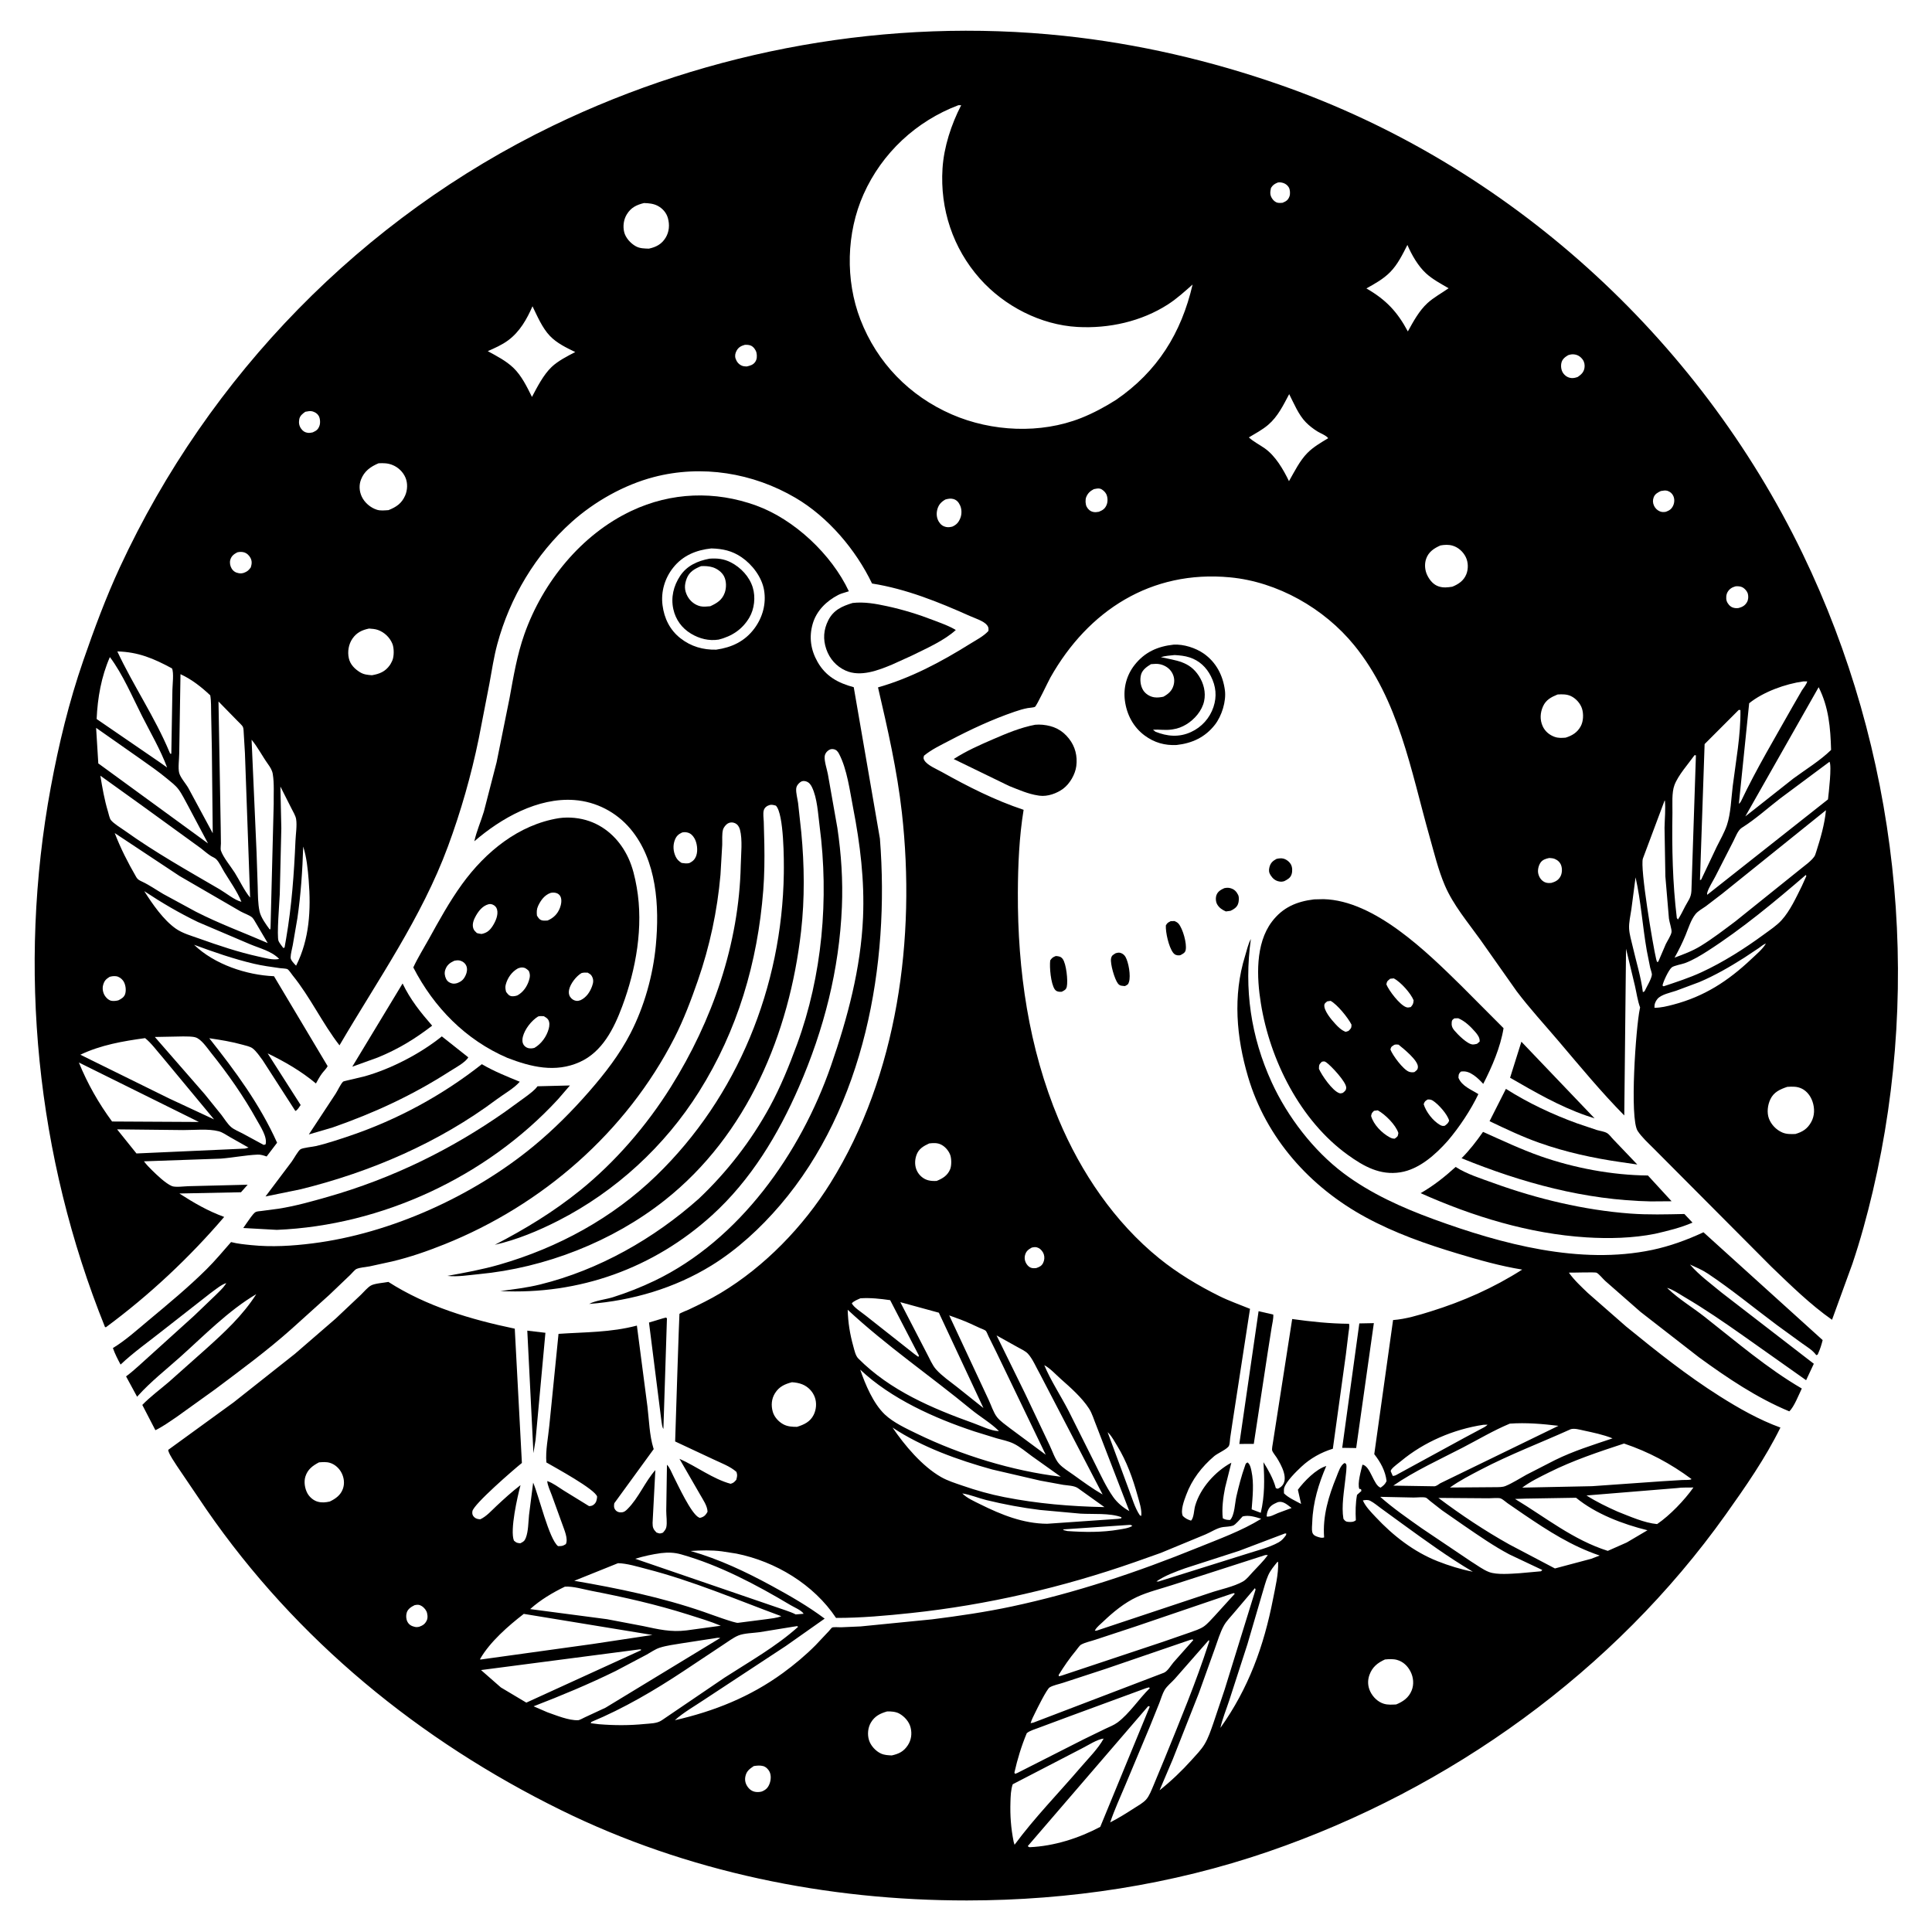 <svg version="1.1" xmlns="http://www.w3.org/2000/svg" style="display: block;" viewBox="0 0 2048 2048" width="1024" height="1024">
<path transform="translate(0,0)" fill="rgb(255,255,255)" d="M 0 0 L 0 2048 L 2048 2048 L 2048 0 L 0 0 z"/>
<path transform="translate(0,0)" fill="rgb(0,0,0)" d="M 1767.16 1365.14 L 1768.49 1366.45 C 1779.73 1377.18 1794.35 1386 1806.66 1395.66 C 1840.07 1421.85 1873.21 1450.46 1909.99 1471.88 C 1906.84 1478.3 1901.85 1491.37 1896.72 1496.09 C 1862.23 1481.74 1831.3 1460.84 1801.21 1438.98 L 1739.03 1390.66 L 1701.58 1357.81 C 1699.21 1355.7 1694.95 1350.32 1692.36 1349.1 C 1690.81 1348.36 1667.37 1349.16 1663.06 1349.04 C 1668.71 1357.04 1676.08 1363.77 1683.11 1370.55 L 1723.7 1406.11 C 1755.86 1432.34 1787.91 1457.9 1823.03 1480.11 C 1843.14 1492.82 1864.87 1505.15 1887.32 1513.28 C 1871.42 1545.67 1850.28 1576.07 1829.4 1605.4 C 1710.94 1771.84 1537.15 1896.57 1344.64 1962.73 C 1241.89 1998.04 1133.47 2014.5 1025 2014.56 C 876.791 2014.64 728.18 1984.47 594.786 1918.84 C 444.626 1844.96 314.283 1738.38 218.83 1600.15 L 187.461 1553.84 C 184.541 1549.11 180.37 1543.51 178.552 1538.33 L 178.303 1536.92 L 247.679 1486.52 L 312.669 1435.1 L 355.812 1397.79 L 382.319 1372.76 C 385.435 1369.81 389.611 1364.67 393.324 1362.64 C 397.417 1360.4 406.869 1359.85 411.719 1358.89 C 452.142 1384.83 498.995 1398.71 545.678 1408.45 L 553.229 1550.8 C 544.8 1557.54 501.894 1594.64 500.758 1602 C 500.359 1604.58 500.786 1606.46 502.731 1608.28 C 504.562 1610.01 506.741 1610.37 509.126 1610.5 C 515.721 1607.47 521.036 1601.28 526.304 1596.37 C 534.52 1588.71 542.797 1581.1 551.763 1574.31 C 548.527 1586.5 540.408 1622.09 544.768 1633.1 C 547.527 1635.51 547.843 1635.54 551.5 1635.96 C 554.72 1634.35 556.029 1633.68 557.376 1630.23 C 560.116 1623.21 560.013 1613.55 560.789 1606.01 L 565.166 1571.64 C 571.231 1585.58 581.979 1631.44 591.5 1638.95 C 595.512 1638.92 596.283 1639.05 599.819 1636.84 C 602.534 1631.28 598.089 1621.59 596.119 1615.87 L 584.928 1585 C 583.233 1580.35 580.54 1574.9 580.072 1570 C 586.151 1571.94 592.111 1576.63 597.54 1580.01 L 624.432 1596.55 C 626.267 1596.43 627.514 1596.33 629.071 1595.2 C 632.166 1592.96 632.68 1590 632.993 1586.5 C 630.909 1578.67 588.587 1555.75 579.181 1550.25 C 578.125 1537.68 581.128 1523.66 582.32 1511.01 L 592.054 1413.95 C 620.514 1412 647.12 1412.55 675.131 1405.18 L 686.337 1491.19 C 688.037 1505.18 688.435 1521.64 692.625 1535.05 L 692.97 1536.09 L 651.177 1593.5 C 650.746 1596.05 650.55 1598.3 652.265 1600.5 C 654.067 1602.81 656.683 1603.45 659.5 1603.1 C 661.872 1602.81 663.519 1601.28 665.146 1599.67 C 677.072 1587.82 683.594 1570.87 694.695 1558.35 L 691.765 1614.28 C 691.742 1619.2 692.477 1621.07 695.862 1624.5 C 699.306 1625.77 699.296 1625.91 702.729 1624.7 C 704.201 1623.01 705.863 1621.18 706.324 1618.9 C 707.375 1613.7 706.2 1606.84 706.25 1601.42 L 707.004 1552.68 C 709.948 1555.53 712.066 1561.31 713.964 1565 C 718.619 1574.06 732.549 1604.47 740.776 1608.56 C 741.958 1609.15 742.063 1609.05 743.299 1608.65 C 746.743 1607.55 748.407 1605.6 750.02 1602.5 C 749.858 1596.17 745.208 1589.83 742.178 1584.38 L 720.267 1546.41 C 738.105 1554.27 755.751 1567.82 774.5 1572.88 C 777.798 1571.87 778.249 1571.13 780.5 1568.65 C 781.365 1564.99 781.871 1563.98 780.68 1560.3 C 774.154 1554.39 764.358 1550.88 756.408 1547.07 L 715.679 1528.01 C 716.011 1516.24 719.995 1393.14 720.24 1392.77 C 720.802 1391.93 728.692 1388.87 730 1388.26 C 741.583 1382.8 753.077 1377.16 764.062 1370.56 C 810.651 1342.58 851.656 1300.07 880.322 1254.03 C 951.68 1139.45 970.91 993.95 956.043 861.5 C 951.013 816.696 940.937 772.501 930.725 728.658 C 965.691 718.689 997.629 701.657 1028.33 682.478 C 1034.81 678.433 1042.55 674.551 1047.74 668.882 C 1048 666.222 1048.02 664.907 1046.32 662.704 C 1042.91 658.288 1033.2 655.26 1028.12 652.987 C 994.992 638.171 960.479 624.234 924.412 618.552 C 907.194 582.681 877.838 548.017 843.218 527.701 C 798.069 501.205 743.918 492.418 693.084 505.704 C 661.496 513.96 630.195 531.641 605.958 553.361 C 567.78 587.574 540.459 633.408 527.138 682.86 C 523.479 696.443 521.374 710.675 518.832 724.513 L 507.446 783.159 C 499.501 821.869 488.532 860.232 474.832 897.297 C 446.876 972.933 400.345 1038.96 359.871 1108.1 C 341.69 1084.71 328.91 1056.98 310.244 1033.98 C 308.966 1032.4 306.469 1028.45 304.833 1027.44 C 303.448 1026.59 298.514 1026.53 296.642 1026.26 C 287.437 1024.96 278.214 1023.73 269.156 1021.6 C 247.579 1016.52 226.515 1009.19 205.746 1001.51 C 227.125 1022.23 261.289 1033.64 290.443 1034.83 L 347.318 1130.18 C 345.794 1133.03 343.259 1135.36 341.313 1137.95 C 338.859 1141.21 336.897 1144.96 334.907 1148.52 C 319.132 1135.38 302.142 1125.56 283.725 1116.62 L 318.713 1171.36 C 317.29 1173.29 315.287 1177 313.074 1177.65 L 278.451 1123.93 C 275.469 1119.96 271.739 1114.28 267.742 1111.28 C 265.162 1109.34 260.557 1108.41 257.439 1107.53 C 245.637 1104.23 233.939 1102.34 221.826 1100.58 C 249.487 1135.54 275.344 1170.38 293.733 1211.34 L 282.64 1225.93 C 279.533 1224.87 276.468 1223.8 273.142 1223.94 C 260.176 1224.5 247.019 1227.19 234.006 1228.19 L 152.603 1231.05 C 155.143 1234.51 158.118 1237.53 161.174 1240.53 C 166.437 1245.7 175.417 1254.38 182.132 1257.27 C 185.837 1258.86 195.594 1257.49 199.71 1257.41 L 262.536 1255.85 L 255.445 1263.84 L 190.115 1265.16 C 205.802 1275.24 220.08 1283.56 237.639 1290.01 C 200.601 1333.29 158.126 1373.09 112.307 1406.92 L 111.311 1406.75 C 38.48 1226.04 18.362 1026.27 53.799 834.73 C 62.285 788.858 73.073 744.19 88.347 700.062 C 99.851 666.826 112.29 633.219 127.09 601.291 C 221.35 397.933 384.047 230.947 586.059 133.274 C 753.251 52.437 943.127 18.371 1128 38 C 1206.28 46.311 1283.26 64.205 1357.5 90.155 C 1598.69 174.453 1799.94 357.378 1910.83 586.897 C 2011.64 795.539 2038.28 1037.32 1985.2 1262.97 C 1979.12 1288.81 1972.08 1314.6 1963.59 1339.76 L 1942.03 1399.03 C 1918.97 1382.88 1898.06 1362.28 1877.78 1342.83 L 1779.89 1244.5 L 1752.77 1217.26 C 1747.04 1211.51 1740.51 1205.64 1736 1198.86 C 1727.28 1185.71 1734.08 1088.82 1738.3 1069.25 L 1738.59 1068 C 1735.9 1060.82 1734.83 1052.47 1733.09 1045 L 1723.67 1005.69 L 1721.8 1182.42 C 1697.35 1157.65 1674.8 1130.29 1652.27 1103.76 C 1637.37 1086.23 1621.59 1069.11 1607.72 1050.75 L 1569.29 996.228 C 1556.15 977.83 1540.5 959.426 1531.58 938.515 C 1524.55 922.05 1520.35 904.356 1515.48 887.164 C 1495.57 816.807 1482.92 742.148 1435.5 683.959 C 1403.6 644.821 1354.24 616.761 1303.85 612.008 C 1220.31 604.127 1153.54 647.152 1113.44 718.257 C 1111.01 722.557 1099.06 748.087 1097.06 749.332 C 1096.01 749.988 1090.93 750.313 1089.43 750.588 C 1084.62 751.472 1080.09 752.883 1075.47 754.468 C 1051.45 762.721 1029.11 773.163 1006.64 784.954 C 997.572 789.712 987.384 794.488 979.5 801.054 C 978.912 803.245 978.623 803.828 979.84 805.947 C 982.84 811.167 993.093 815.381 998.345 818.318 C 1026.57 834.094 1054.33 848.176 1085.07 858.441 C 1080.36 887.212 1079.09 917.339 1078.97 946.463 C 1078.66 1028.57 1090.37 1110.77 1122.31 1186.88 C 1145.76 1242.76 1181.58 1295.76 1229 1334.06 C 1248.42 1349.74 1270.2 1362.81 1292.54 1373.89 C 1303.06 1379.11 1314.21 1382.95 1325.07 1387.41 L 1306.35 1508.8 L 1304 1524.55 C 1303.69 1526.76 1303.68 1530.5 1302.81 1532.49 C 1301.24 1536.07 1290.79 1540.46 1287.13 1543.57 C 1273.92 1554.82 1263.42 1568.41 1257.4 1584.73 C 1255.2 1590.67 1251.12 1601.17 1253.85 1607.02 C 1256.62 1609.65 1258.88 1610.77 1262.5 1611.94 C 1265.65 1609.02 1265.61 1600.72 1266.89 1596.28 C 1272.31 1577.39 1288.24 1559.72 1305.27 1550.52 L 1298.65 1577 C 1296.65 1586.71 1294.97 1599.69 1296.24 1609.5 C 1299.12 1611.06 1300.72 1611.19 1304 1611.23 C 1308.82 1606.15 1308.99 1593.36 1310.63 1586.26 C 1313.1 1575.57 1315.95 1564.47 1319.66 1554.13 C 1320.46 1551.89 1320.23 1551.28 1322.5 1550.23 L 1323.49 1551.19 C 1325.4 1553.26 1326.03 1556.7 1326.61 1559.4 C 1329.42 1572.41 1327.79 1586.8 1326.8 1599.97 L 1336.46 1603.63 C 1340.73 1585.5 1340.48 1568.48 1339.3 1549.97 C 1344.23 1557.78 1349.63 1567.43 1352.11 1576.35 L 1352.41 1577.5 L 1354.5 1578.14 C 1355.7 1577.51 1356.97 1576.92 1358 1576.02 C 1366.9 1568.3 1358.26 1553.07 1353.38 1545.17 C 1352.14 1543.17 1349.18 1539.71 1348.56 1537.59 C 1348.08 1535.92 1349 1531.55 1349.27 1529.74 L 1369.77 1398.22 C 1390.03 1401.03 1409.51 1403.1 1429.99 1403.26 C 1430.78 1406.09 1429.77 1410.14 1429.44 1413.09 L 1426.69 1435.81 L 1412.87 1535.73 C 1400.56 1539.45 1388.86 1546 1379.48 1554.82 C 1374.25 1559.74 1363.13 1570.47 1361.22 1577.5 C 1360.83 1578.95 1361.11 1581.43 1361.07 1583 C 1365.73 1587.78 1373.34 1591 1379.22 1594.24 L 1375.81 1579.19 C 1382.34 1570.34 1395.04 1557.19 1405.92 1554.03 C 1397.81 1572.69 1391.72 1592.86 1391.05 1613.33 C 1390.95 1616.47 1390.36 1620.96 1391.01 1624 C 1391.5 1626.27 1393.05 1627.68 1395.15 1628.5 C 1397.73 1629.51 1401.06 1630.73 1403.63 1629.71 C 1401.88 1607.39 1408.39 1585.73 1416.8 1565.33 C 1418.56 1561.05 1420.96 1552.72 1425.5 1550.83 C 1425.97 1551.22 1426.58 1551.49 1426.92 1552 C 1428.09 1553.75 1426.47 1564.82 1426.22 1567.18 C 1424.82 1580.52 1421.81 1596.71 1424.09 1610 C 1425.59 1611.99 1426.36 1613.05 1429 1613.24 C 1432.18 1613.48 1434.83 1613.55 1437.25 1611.5 C 1436.77 1602.48 1436.88 1593.54 1438.5 1584.64 L 1443.14 1580.5 L 1442.75 1578.5 L 1440.94 1578.33 C 1438.71 1572.62 1442.75 1558.92 1444.25 1552.61 C 1452.78 1553.86 1455.89 1574.53 1463.5 1576.97 C 1466.54 1574.79 1468.24 1573.42 1469.83 1570 C 1468.6 1559.26 1463.35 1549.84 1456.78 1541.48 L 1476.71 1399.31 C 1489.97 1398.37 1504.1 1394.05 1516.73 1390.12 C 1550.87 1379.5 1583.42 1365.12 1613.57 1345.81 C 1590.34 1342.04 1568.03 1335.71 1545.55 1328.95 C 1511.55 1318.72 1478.99 1307.35 1447.68 1290.36 C 1388.61 1258.32 1342.16 1206.52 1322.95 1141.37 C 1310.64 1099.63 1306.73 1055.56 1319.81 1013.44 C 1321.62 1007.6 1323.04 1000.71 1325.97 995.364 C 1318.62 1048.13 1325.85 1098.85 1348.13 1147.44 C 1364.78 1183.73 1392.33 1219.74 1424.28 1243.73 C 1452.97 1265.26 1486.42 1280.24 1519.96 1292.5 C 1591.81 1318.76 1674.89 1341.08 1751.5 1324.94 C 1770.24 1320.99 1788.44 1314.33 1805.76 1306.26 L 1932.09 1420.56 C 1930.87 1425.49 1929.46 1429.97 1927.37 1434.61 C 1926.55 1436.42 1927.21 1435.79 1925.33 1436.5 C 1921.37 1431.11 1915.39 1427.68 1910.01 1423.82 L 1883.62 1404.64 C 1859.26 1386.45 1835.49 1366.79 1810.18 1349.95 C 1804.36 1346.07 1797.8 1343.33 1791.45 1340.45 C 1800.91 1351.59 1813.77 1360.87 1825.01 1370.23 L 1922.72 1445.64 L 1914.56 1463.07 L 1847.4 1415.59 C 1827.39 1401.49 1807.1 1387.56 1786 1375.15 C 1779.92 1371.57 1773.92 1367.26 1767.16 1365.14 L 1766.01 1364.23 L 1767.16 1365.14 z M 255.907 955.967 L 256.777 956.829 L 255.907 955.967 C 251.517 945.041 243.816 934.318 237.687 924.249 C 235.262 920.266 232.442 913.975 229.158 910.753 C 227.638 909.261 225.175 908.416 223.382 907.249 C 219.74 904.878 216.338 901.89 212.919 899.201 L 150.785 854.144 L 106.377 822.259 C 108.469 834.971 110.685 847.857 114.433 860.191 C 115.152 862.558 116.093 867.487 117.54 869.303 C 120.639 873.191 128.234 877.665 132.513 880.728 C 164.61 903.695 198.748 922.797 232.768 942.66 C 239.482 946.58 248.656 954.196 255.907 955.967 z M 1753.8 1068.28 C 1760.4 1068.36 1767.25 1066.63 1773.61 1064.97 C 1806.68 1056.29 1831.9 1039.88 1856.5 1016.64 C 1861.66 1011.77 1868.4 1006.23 1871.97 1000.13 L 1872.99 999.222 L 1871.97 1000.13 C 1869.23 1001.1 1866.64 1003.43 1864.25 1005.08 L 1848.88 1015.28 C 1833.57 1024.98 1817.88 1034.09 1801.14 1041.14 L 1776.69 1050.26 C 1771.03 1052.18 1760.87 1054.18 1756.94 1058.93 C 1754.65 1061.7 1753.58 1064.7 1753.8 1068.28 z M 1106.98 1447.14 C 1113.91 1463.7 1124.69 1479.89 1132.95 1496 L 1160.95 1551.99 C 1166.89 1563.82 1172.43 1576.08 1180.07 1586.93 C 1184.38 1593.04 1190.62 1598.2 1197.12 1601.82 L 1162.36 1511.72 C 1159.84 1505.74 1157.88 1498.49 1154.37 1493.09 C 1146.84 1481.5 1134.97 1471.03 1124.62 1461.88 C 1119.4 1457.26 1113.11 1450.29 1106.98 1447.14 L 1106.09 1446.15 L 1106.98 1447.14 z M 1058.87 1516.93 L 1059.99 1517.75 L 1058.87 1516.93 C 1050.48 1508.48 1038.81 1501.75 1029.47 1494.07 C 986.238 1458.47 939.614 1426.61 898.578 1388.39 C 898.999 1402.12 900.886 1414.02 904.592 1427.29 C 905.732 1431.38 906.841 1437.07 909.879 1440.12 C 943.628 1474.07 988.105 1492.91 1032.36 1508.8 C 1039.71 1511.43 1050.44 1516.75 1057.98 1516.98 L 1058.87 1516.93 z M 1174.14 1518.2 L 1196.67 1579.15 C 1200.08 1587.93 1202.97 1598.53 1208.3 1606.31 L 1209.8 1606.93 C 1210.45 1600.02 1207.8 1592.41 1205.97 1585.79 C 1200.84 1567.25 1194.41 1549.22 1184.34 1532.75 C 1181.73 1528.49 1178.81 1523.03 1175.41 1519.39 L 1174.14 1518.2 L 1173.25 1517.01 L 1174.14 1518.2 z M 1020.08 1583.1 C 1025.03 1588.12 1032.83 1591.48 1039.09 1594.6 C 1061.47 1605.72 1084.69 1615.09 1109.98 1615.26 L 1185.26 1610.04 L 1188.6 1609.5 L 1188.81 1608.32 C 1176.31 1603.65 1158.72 1605.31 1145.34 1604.52 L 1102.45 1600.61 C 1083.45 1598.28 1064.19 1594.67 1045.6 1590.14 C 1037.23 1588.1 1028.49 1584.31 1020.08 1583.1 L 1018.05 1582.01 L 1020.08 1583.1 z M 1074.53 1952.42 L 1075.47 1955.53 C 1096.74 1926.68 1122.38 1900.56 1145.68 1873.31 C 1153.71 1863.92 1164.01 1853.8 1169.9 1843.02 L 1170.93 1842.1 L 1169.9 1843.02 C 1163.46 1843.44 1152.89 1850.42 1146.8 1853.43 L 1073.53 1891.4 C 1071.52 1897 1071.31 1904.02 1071.12 1909.94 C 1070.65 1924.76 1071.62 1937.85 1074.53 1952.42 z M 1015.96 111.5 C 971.224 128.431 934.979 162.135 915.443 205.838 C 897.111 246.847 895.911 296.917 912.077 338.756 C 929.762 384.526 964.102 419.839 1009.05 439.35 C 1051.19 457.641 1103.01 460.183 1146.03 443.107 C 1158.92 437.989 1171.36 431.287 1183.07 423.866 C 1227 393.728 1252.27 353.052 1264.2 301.601 C 1255.87 308.982 1247.54 316.584 1238.17 322.627 C 1209.96 340.816 1175.43 348.437 1142.13 346.585 C 1103.14 344.417 1064.54 324.46 1038.74 295.394 C 1010.09 263.12 996.375 221.53 999.1 178.62 C 1000.55 155.742 1008.42 131.808 1018.9 111.5 L 1015.96 111.5 z M 1354.46 193.5 C 1350.95 195.014 1349.41 195.963 1347.31 199.182 C 1346.41 203.411 1345.95 206.292 1348.28 210.117 C 1349.63 212.337 1351.86 214.435 1354.5 214.935 C 1356.1 215.238 1357.88 215.085 1359.5 214.974 C 1363.24 213.449 1365.4 212.225 1366.9 208.151 C 1367.86 205.547 1367.6 200.984 1366.17 198.623 C 1364.19 195.346 1360.92 193.682 1357.23 193.348 C 1355.9 193.228 1355.99 193.312 1354.46 193.5 z M 682.606 215.237 C 674.67 217.24 668.915 219.939 664.441 227.232 C 661.093 232.691 660.157 239.691 661.623 245.897 C 663.081 252.065 668.406 257.926 673.823 260.967 C 678.263 263.459 682.884 263.416 687.854 263.573 C 695.451 261.946 701.368 258.864 705.55 252.058 C 709.415 245.768 709.998 238.222 707.985 231.14 C 706.355 225.408 702.281 220.817 697.035 218.102 C 692.566 215.79 687.546 215.384 682.606 215.237 z M 1491.9 259.648 C 1486.78 269.68 1481.66 280.284 1473.67 288.414 C 1466.45 295.754 1457.37 300.811 1448.43 305.729 C 1469.13 317.678 1481.08 330.239 1492.38 351.327 C 1498.08 340.98 1504.34 329.387 1513.16 321.326 C 1519.8 315.253 1528.21 310.752 1535.58 305.564 C 1527.43 300.782 1518.63 296.172 1511.64 289.757 C 1503.17 281.986 1496.41 270.106 1491.9 259.648 z M 564.462 324.657 C 558.54 338.301 550.94 351.676 538.735 360.72 C 532.108 365.63 524.558 368.925 517.055 372.241 C 526.336 377.277 536.518 382.533 544.197 389.9 C 552.949 398.298 558.571 410.058 563.908 420.751 C 569.508 410.186 575.997 397.365 584.75 389 C 591.407 382.638 601.589 377.411 609.802 373.193 C 600.32 368.581 590.307 363.824 582.909 356.082 C 574.804 347.599 569.541 335.122 564.462 324.657 z M 789.671 365.5 C 785.656 366.644 782.744 368.085 780.724 371.941 C 779.36 374.545 778.801 377.288 779.758 380.143 C 780.882 383.499 783.142 386.282 786.443 387.657 C 788.088 388.342 789.746 388.394 791.5 388.49 C 795.131 387.653 798.327 386.865 800.561 383.639 C 802.495 380.846 802.613 377.125 801.888 373.892 C 801.246 371.033 798.91 367.809 796.239 366.488 C 794.347 365.553 791.733 365.451 789.671 365.5 z M 1662.29 376.5 C 1658.99 378.469 1656.09 380.676 1655.16 384.643 C 1654.31 388.269 1654.96 392.872 1657.24 395.851 C 1659.45 398.735 1662.32 400.47 1666 400.754 C 1668.17 400.922 1670.49 400.329 1672.5 399.572 C 1676.16 397.04 1678.83 394.668 1679.6 390.073 C 1680.11 387.03 1679.57 383.737 1677.74 381.211 C 1675.42 378.005 1672.44 376.053 1668.49 375.651 C 1666.17 375.415 1664.48 375.808 1662.29 376.5 z M 1366.59 417.795 C 1360.29 429.597 1354.67 441.471 1344.32 450.342 C 1338.18 455.602 1330.72 459.514 1323.82 463.685 C 1328.81 468.208 1334.98 471.293 1340.5 475.137 C 1351.99 483.133 1360.41 497.708 1366.37 510.052 C 1372.15 499.97 1377.8 488.308 1386.03 480.027 C 1392.38 473.647 1400.29 469.17 1407.92 464.512 C 1406.09 461.739 1399.78 459.324 1396.8 457.5 C 1392.35 454.775 1387.88 451.36 1384.24 447.623 C 1376.44 439.623 1371.59 427.627 1366.59 417.795 z M 323.63 436.5 C 320.508 438.767 317.858 440.684 317.181 444.702 C 316.569 448.334 317.102 451.521 319.278 454.518 C 321.133 457.073 323.246 458.435 326.441 458.835 C 328.171 459.051 329.811 458.664 331.5 458.333 C 335.354 456.576 337.225 455.401 338.708 451.172 C 339.715 448.303 339.374 443.425 337.824 440.818 C 336.308 438.269 333.932 436.868 331.145 436.062 C 328.81 435.387 325.964 436.079 323.63 436.5 z M 401.298 491.092 C 392.746 494.715 386.108 499.4 382.631 508.482 C 380.43 514.232 380.826 520.587 383.352 526.173 C 386.332 532.764 392.781 538.269 399.665 540.397 C 403.451 541.567 407.941 540.993 411.85 540.76 C 420.02 537.479 425.766 533.745 429.463 525.317 C 432.004 519.523 432.306 512.165 429.823 506.321 C 427.206 500.162 422.008 495.217 415.782 492.797 C 410.844 490.877 406.535 490.865 401.298 491.092 z M 1159.54 518.5 C 1155.67 520.483 1153.09 522.824 1151.42 526.948 C 1150.32 529.665 1150.56 534.621 1151.93 537.189 C 1153.37 539.909 1155.69 541.982 1158.72 542.655 C 1160.89 543.137 1162.71 542.88 1164.87 542.5 C 1169.01 540.832 1171.52 539.189 1173.17 534.885 C 1174.47 531.499 1174.26 526.777 1172.57 523.544 C 1171.43 521.362 1168.69 518.82 1166.31 518.077 C 1164.22 517.422 1161.64 518.082 1159.54 518.5 z M 1760.54 520.5 C 1757.31 522.071 1754.34 523.574 1752.99 527.135 C 1751.87 530.073 1751.96 533.1 1753.27 535.961 C 1754.55 538.763 1756.68 540.857 1759.5 542.07 C 1761.52 542.938 1763.84 542.96 1765.95 542.5 C 1769.62 541.171 1771.98 539.597 1773.64 535.916 C 1775.06 532.796 1775.22 529.052 1773.85 525.885 C 1772.65 523.106 1770.44 521.259 1767.6 520.302 C 1765.45 519.577 1762.72 520.151 1760.54 520.5 z M 1002.12 529.5 C 997.861 531.964 995.088 534.801 993.699 539.649 C 992.379 544.258 992.759 549.128 995.311 553.211 C 997.207 556.243 999.696 558.027 1003.22 558.681 C 1005.49 559.102 1007.28 558.738 1009.5 558.235 C 1013.9 556.274 1016.11 553.814 1017.95 549.32 C 1019.66 545.143 1019.61 539.677 1017.66 535.59 C 1016.12 532.344 1014.1 529.92 1010.5 528.95 C 1007.59 528.168 1004.94 528.722 1002.12 529.5 z M 1526.95 578.189 C 1520.19 581.165 1514.4 584.932 1511.81 592.258 C 1509.81 597.933 1510.37 604.613 1513.04 609.963 C 1515.63 615.152 1519.49 619.841 1525.16 621.668 C 1530.06 623.249 1534.54 622.724 1539.53 621.927 C 1546.06 619.303 1551.6 615.553 1554.34 608.782 C 1556.62 603.153 1556.48 595.981 1553.77 590.5 C 1550.98 584.886 1545.99 580.296 1539.94 578.457 C 1535.72 577.175 1531.23 577.423 1526.95 578.189 z M 251.545 585.5 C 247.976 587.375 245.302 589.357 244.133 593.409 C 243.273 596.389 243.935 600.04 245.55 602.653 C 247.334 605.541 249.723 607.015 253.034 607.6 C 255.054 607.957 256.528 607.841 258.5 607.224 C 262.175 605.862 263.509 604.624 265.835 601.5 C 266.946 597.827 267.332 594.913 265.5 591.365 C 264.116 588.685 261.464 586.235 258.5 585.465 C 256.24 584.878 253.792 584.931 251.545 585.5 z M 1839.85 621.5 C 1836.12 622.565 1833.43 624.074 1831.36 627.5 C 1829.81 630.07 1829.45 634.1 1830.32 636.951 C 1831.19 639.79 1833.71 642.783 1836.5 643.892 C 1838.5 644.689 1841.03 644.89 1843.13 644.5 C 1847.05 643.383 1849.84 641.918 1851.92 638.223 C 1853.34 635.706 1853.54 632.263 1852.82 629.5 C 1852.08 626.678 1849.17 623.442 1846.5 622.311 C 1844.44 621.438 1842.04 621.374 1839.85 621.5 z M 391.23 666.287 C 383.81 667.797 378.082 670.538 373.652 676.913 C 369.522 682.857 368.207 690.771 369.778 697.775 C 371.262 704.389 375.939 709.064 381.525 712.547 C 385.604 715.09 389.588 715.421 394.283 715.78 C 402.333 714.379 408.333 712.005 413.261 705.056 C 414.063 703.925 414.631 702.738 415.238 701.5 L 415.786 700.406 C 417.852 695.916 417.815 687.069 415.969 682.5 C 413.247 675.767 407.62 670.36 400.798 667.844 C 397.748 666.719 394.445 666.524 391.23 666.287 z M 124.374 690.542 C 141.214 726.591 164.302 760.461 179.643 797.218 C 180.315 798.826 179.926 798.239 181.144 799.361 L 181.613 798.5 L 182.762 731.304 C 182.833 725.933 184.477 712.993 182.308 708.519 C 162.958 698.065 146.609 691.092 124.374 690.542 z M 116.488 696.508 C 107.385 717.187 103.429 739.718 102.433 762.179 L 168.81 807.687 L 177.14 813.581 C 170.162 794.861 159.692 776.971 150.643 759.14 C 140.251 738.662 130.225 714.847 116.488 696.508 z M 191.327 714.662 L 189.972 798.976 C 189.953 804.395 188.583 814.288 189.953 819.357 C 191.326 824.438 197.004 830.645 199.674 835.39 L 225.512 883.28 L 224.568 793.834 L 223.836 756.816 C 223.647 750.372 223.981 743.395 222.876 737.077 C 213.482 728.221 203.139 720.083 191.327 714.662 z M 1911.63 722.318 C 1892.58 724.965 1869.21 733.332 1854.19 745.483 L 1843.33 851.5 L 1843.82 851.873 L 1845.47 849.553 C 1861.8 815.11 1881.77 781.821 1900.45 748.57 L 1910.15 731.741 C 1912.06 728.775 1914.82 725.717 1915.74 722.335 L 1911.63 722.318 z M 1927.84 728.46 L 1850.1 865.43 L 1859.36 858.181 L 1900.98 825.304 C 1914.14 815.603 1929.36 806.371 1941.03 794.968 C 1940.34 771.473 1938.6 749.817 1927.84 728.46 z M 1651.1 736.183 C 1644.3 738.983 1638.72 741.853 1635.58 748.942 C 1632.6 755.653 1632.23 763.045 1635.31 769.815 C 1637.77 775.244 1642.43 779.146 1648 781.114 C 1651.93 782.501 1655.54 782.253 1659.64 781.947 C 1666.6 779.77 1672.04 776.473 1675.63 769.879 C 1678.5 764.617 1678.77 756.849 1677.01 751.216 C 1675.28 745.675 1670.54 740.392 1665.31 737.91 C 1660.82 735.775 1655.94 735.874 1651.1 736.183 z M 231.61 743.603 L 233.969 877.387 L 234.181 894.144 C 234.173 895.856 233.603 899.946 234.11 901.48 C 236.533 908.822 244.59 918.351 248.844 925.106 C 254.184 933.586 258.783 943.827 265.125 951.463 L 259.633 798.193 L 258.421 778 C 258.261 776.044 258.306 772.316 257.534 770.658 C 256.611 768.676 253.392 765.998 251.816 764.259 L 231.61 743.603 z M 1843.17 752.5 L 1806.96 788.754 L 1802.03 932.938 L 1803.3 932.5 L 1819.83 897.557 C 1823.55 890.07 1827.97 882.49 1830.63 874.563 C 1834.76 862.223 1835.15 846.212 1836.78 833.191 C 1840.06 807.033 1845.33 779.095 1844.93 752.688 L 1843.17 752.5 z M 101.889 771.552 L 104.206 809.322 L 105.385 810.093 L 220.493 894.049 L 199.21 853.923 C 195.966 848.215 193.044 841.788 189.092 836.564 C 185.898 832.344 181.137 828.78 177.085 825.414 C 167.992 817.861 158.36 811.222 148.722 804.406 L 101.889 771.552 z M 266.694 784.139 L 271.981 903.857 L 273.175 939.706 C 273.439 948.262 273.314 957.952 275.19 966.327 C 276.582 972.539 282.114 980.216 285.951 985.305 L 286.649 984.779 L 286.812 982.5 L 290.133 852.276 C 289.971 841.944 290.816 830.658 289.152 820.483 C 288.496 816.469 286.403 813.235 284.09 809.998 C 278.016 801.499 273.449 792.316 266.694 784.139 z M 1796.3 800.5 C 1789.62 809.893 1779.05 821.528 1774.99 832.235 C 1771.92 840.34 1772.99 852.867 1772.85 861.651 C 1772.24 899.137 1772.99 935.875 1777.5 973.127 L 1778.69 974.728 C 1781.67 970.241 1783.85 965.527 1786.33 960.771 C 1789.49 954.718 1792.57 951.696 1792.97 944.5 L 1797.74 800.688 L 1796.3 800.5 z M 1939.36 807.5 L 1886.85 846.562 C 1873.55 856.842 1860.64 868.563 1846.4 877.468 C 1842.26 880.06 1839.69 887.293 1837.48 891.597 L 1818.43 928.898 C 1815.76 934.134 1811.48 940.55 1809.83 946 C 1809.62 946.722 1809.46 947.756 1809.74 948.5 L 1937.74 847.392 C 1938.54 840.427 1941.91 811.726 1939.36 807.5 z M 297.237 833.783 L 298.212 878 L 296.571 947.877 C 296.298 955.14 293.156 992.784 295.319 997.625 C 296.35 999.932 298.797 1002.72 300.257 1004.86 L 301.639 1004.5 L 303.294 995.029 C 309.219 960.608 311.715 926.134 313.205 891.26 C 313.509 884.12 315.005 875.125 313.889 868.194 C 313.315 864.634 310.475 860.093 308.885 856.845 L 297.237 833.783 z M 1764.8 847.896 L 1741.53 910.109 C 1738.33 919.888 1752.18 1002.43 1755.61 1016.73 L 1756.5 1019.71 L 1757.8 1019.5 L 1765.83 1000.77 C 1767.43 997.497 1771.47 991.412 1771.89 988.005 C 1772.26 985.068 1769.52 977.153 1769.14 973.736 L 1765.36 928.99 L 1764.48 877.43 C 1764.65 867.812 1765.76 857.439 1764.8 847.896 z M 1935.58 858.85 L 1825.47 947.479 L 1808.19 960.704 C 1804.59 963.253 1800 965.663 1797.23 969.098 C 1792.46 975.004 1789.71 984.142 1786.8 991.182 C 1783.37 999.492 1779.53 1007.31 1775.1 1015.13 C 1784.72 1011.58 1793.99 1008.17 1802.77 1002.78 C 1815.57 994.943 1827.6 985.619 1839.61 976.645 L 1906.38 923.006 C 1911.16 918.901 1921.86 911.786 1924.12 906.335 L 1925.24 903 C 1929.73 888.959 1934.26 873.555 1935.58 858.85 z M 121.601 883.076 C 128.07 899.756 135.401 914.056 144.299 929.505 C 146.066 932.573 147.991 933.316 151.117 934.801 C 158.66 938.381 165.815 943.425 173.034 947.653 L 207.685 966.474 C 232.429 979.129 258.36 988.634 283.801 999.68 L 271.797 979.358 C 270.54 977.415 269.039 974.297 267.484 972.739 C 265.095 970.345 258.196 967.976 255.02 966.147 L 190.261 928.562 L 121.601 883.076 z M 321.426 897.406 C 320.609 922.767 318.91 948.271 315.238 973.393 L 310.317 1002.01 C 309.584 1006.09 308.118 1010.91 308.069 1015 C 308.036 1017.77 311.459 1021.1 313.38 1023.17 L 313.908 1023.63 C 328.135 995.357 329.687 964.351 327.241 933.32 C 326.303 921.432 325.058 908.807 321.426 897.406 z M 1642.31 909.5 C 1638.62 910.22 1634.96 911.353 1632.82 914.73 C 1630.83 917.864 1629.78 922.454 1630.64 926.117 C 1631.55 929.979 1633.82 933.431 1637.5 935.142 C 1639.79 936.205 1642.06 936.1 1644.5 935.921 C 1648.57 934.742 1651.73 933.224 1653.95 929.409 C 1655.92 926.034 1656.17 921.207 1654.97 917.554 C 1653.88 914.239 1651.39 911.867 1648.21 910.534 C 1646.34 909.75 1644.31 909.609 1642.31 909.5 z M 1914.23 927.5 C 1881.34 955.79 1846.65 984.67 1810.08 1008.14 C 1802.64 1012.91 1794.32 1017.9 1786 1020.98 C 1782.92 1022.13 1774.45 1023.56 1772.11 1025.49 C 1768.78 1028.24 1763.1 1040.51 1762.31 1044.72 L 1763.5 1045.53 C 1777 1041.01 1790.72 1036.59 1803.66 1030.61 C 1826.7 1019.97 1849.52 1005.45 1869.95 990.452 C 1876.1 985.939 1883.36 981.145 1888.48 975.53 C 1897.54 965.594 1904.09 951.195 1910.05 939.209 L 1914.81 928.625 L 1914.23 927.5 z M 1733.76 930.028 L 1729.33 963.796 C 1728.41 970.347 1726.53 977.97 1726.93 984.583 C 1727.29 990.639 1729.29 997.053 1730.64 1003 C 1734.28 1018.96 1739.49 1035.47 1741.5 1051.66 C 1743.07 1051.15 1742.41 1051.57 1743.5 1050.41 C 1745.55 1045.95 1750.56 1037.92 1751.06 1033.35 C 1751.24 1031.71 1749.67 1027.57 1749.27 1025.83 L 1745.64 1007.55 C 1741.16 981.967 1739.49 955.238 1733.76 930.028 z M 152.924 944.657 C 161.492 958.172 173.195 975.183 186.397 984.415 C 193.54 989.411 202.891 991.966 211.027 994.875 C 231.644 1002.24 252.589 1009.28 274 1014 C 280.237 1015.37 289.774 1018.1 295.925 1016.5 C 287.915 1008.21 275.617 1005.35 265.183 1000.98 L 209.783 977.376 C 189.868 967.759 171.332 956.879 152.924 944.657 z M 116.181 1035.5 C 112.223 1037.96 110.435 1039.85 109.25 1044.43 C 108.231 1048.36 109.282 1053.06 111.687 1056.27 C 113.355 1058.5 115.574 1060.5 118.411 1060.93 C 120.61 1061.27 123.363 1060.97 125.5 1060.37 C 128.625 1058.83 131.655 1057.12 132.727 1053.49 C 133.982 1049.25 133.103 1043.07 130.445 1039.5 C 128.707 1037.17 125.947 1035.19 123 1034.84 C 120.604 1034.56 118.478 1034.84 116.181 1035.5 z M 164.143 1099.24 L 217.014 1159.89 L 234.812 1181.95 C 237.946 1186.05 241.071 1191.29 244.895 1194.65 C 247.981 1197.37 253.295 1199.48 257.013 1201.45 L 279.556 1213.67 L 281.5 1213.11 C 283.708 1205.45 275.879 1193.85 272.222 1187.25 C 258.426 1162.34 241.544 1138.23 223.727 1116.05 C 219.631 1110.95 213.357 1101.38 207.118 1099.62 C 203.281 1098.54 198.253 1098.77 194.235 1098.66 L 164.143 1099.24 z M 153.806 1100.45 C 130.313 1103.66 106.766 1107.74 85.19 1118.04 L 179.47 1164.5 L 226.925 1186.62 L 172.169 1120.61 C 166.464 1114.15 160.479 1105.74 153.806 1100.45 z M 83.618 1126.31 C 92.655 1148.61 104.55 1169.48 118.796 1188.84 L 210.846 1189.33 L 83.618 1126.31 z M 1894.55 1152.12 C 1886.9 1154.74 1880.27 1157.6 1876.62 1165.36 C 1873.77 1171.42 1872.77 1179.44 1875.16 1185.78 C 1877.57 1192.15 1882.89 1197.66 1889.13 1200.4 C 1893.69 1202.41 1898.27 1202.24 1903.16 1202.08 C 1910.76 1199.9 1915.94 1196.61 1919.89 1189.53 C 1923.66 1182.78 1923.79 1174.89 1921.31 1167.65 C 1919.37 1161.97 1915.51 1156.73 1910.05 1154.03 C 1904.99 1151.53 1900.02 1151.77 1894.55 1152.12 z M 124.141 1197.17 L 144.658 1222.72 L 259.58 1217.56 L 263.49 1216.5 L 243.72 1205.33 C 240.102 1203.27 235.958 1200.28 231.934 1199.22 C 220.683 1196.27 205.955 1197.98 194.183 1197.92 L 124.141 1197.17 z M 984.967 1212.09 C 978.867 1214.92 973.783 1217.81 971.448 1224.5 C 969.491 1230.11 969.498 1236.42 972.317 1241.75 C 974.709 1246.28 979.041 1249.9 984 1251.16 C 986.994 1251.91 989.85 1252.01 992.909 1251.82 C 999.29 1249.25 1004.43 1246.1 1007.18 1239.5 C 1008.78 1235.66 1008.73 1227.96 1007.17 1223.99 C 1005.35 1219.36 1001.39 1214.89 996.783 1212.94 C 993.015 1211.34 988.945 1211.62 984.967 1212.09 z M 1093.7 1322.5 C 1090.18 1324.47 1087.85 1326.15 1086.67 1330.17 C 1085.66 1333.65 1086.34 1337.09 1088.35 1340.09 C 1089.56 1341.88 1091.35 1343.55 1093.5 1344.06 C 1095.14 1344.45 1096.85 1344.43 1098.5 1344.2 C 1101.73 1343.03 1104.1 1342.07 1105.71 1338.86 C 1107.14 1336.02 1107.46 1332.74 1106.5 1329.69 C 1105.68 1327.08 1103.48 1324.23 1101 1322.99 C 1098.21 1321.59 1096.57 1321.88 1093.7 1322.5 z M 912.073 1376.25 C 908.802 1377.73 905.518 1378.91 902.949 1381.5 C 904.709 1385.7 913.564 1391.25 917.373 1394.35 L 969.27 1435.29 L 973.5 1438.33 L 974.094 1437 L 943.6 1378.21 C 932.918 1376.72 922.893 1375.55 912.073 1376.25 z M 954.376 1380.35 L 982.31 1434.35 C 985.351 1439.9 988.127 1447.02 992.364 1451.73 C 998.631 1458.69 1007.11 1464.45 1014.46 1470.25 L 1042.47 1492.58 L 995.219 1391.52 L 954.376 1380.35 z M 1006.21 1394.39 L 1047.84 1483.55 C 1050.59 1489.21 1052.96 1497.15 1056.77 1502.07 C 1060.23 1506.55 1066.04 1510.33 1070.45 1513.86 L 1108.51 1542.08 L 1056.38 1433.79 L 1047.83 1416.47 C 1047.21 1415.21 1045.85 1411.56 1044.92 1410.69 C 1043.8 1409.64 1040.14 1408.41 1038.64 1407.71 C 1031.93 1404.58 1025.21 1401.41 1018.28 1398.79 L 1006.21 1394.39 z M 1056.4 1415.61 L 1086.29 1476.53 L 1112.57 1531.91 C 1115.43 1537.82 1118.41 1547.09 1122.83 1551.86 C 1126.91 1556.24 1133.16 1559.99 1138.06 1563.51 C 1148.04 1570.69 1158.17 1578.12 1168.84 1584.23 L 1102.54 1456.81 C 1098.78 1450.28 1094.65 1440.34 1089.63 1434.97 C 1086.96 1432.12 1081.95 1429.86 1078.54 1427.94 L 1056.4 1415.61 z M 911.855 1451.87 C 917.254 1467.57 925.616 1487.57 937.785 1499.25 C 946.873 1507.97 960.997 1514.46 972.204 1519.9 C 1018.77 1542.51 1073 1559.19 1124.46 1565.39 L 1093.79 1543.55 C 1087.68 1539.11 1081.27 1533.59 1074.5 1530.29 C 1068.96 1527.6 1062.36 1526.29 1056.44 1524.65 L 1032.87 1517.36 C 990.657 1503.4 944.561 1482.71 911.855 1451.87 z M 839.491 1465.23 C 831.893 1467.18 825.892 1469.88 821.533 1476.85 C 817.761 1482.88 817.256 1489.83 819.181 1496.57 C 820.76 1502.09 825.27 1507.03 830.261 1509.77 C 834.834 1512.28 839.731 1512.51 844.824 1512.52 C 852.305 1510.22 858.842 1507.2 862.519 1499.8 C 865.314 1494.18 865.892 1487.19 863.765 1481.25 C 861.522 1474.99 856.58 1469.92 850.422 1467.45 C 846.965 1466.06 843.193 1465.44 839.491 1465.23 z M 1600.47 1509.11 C 1583.15 1516.32 1567.06 1525.96 1550.42 1534.58 C 1526.13 1547.15 1499.37 1559.33 1476.96 1574.83 L 1520.51 1575.53 C 1522.73 1575.33 1524.86 1573.6 1526.65 1572.38 L 1652.02 1511.42 C 1634.84 1509.36 1617.79 1507.87 1600.47 1509.11 z M 1572.46 1510.34 C 1541.01 1515.07 1509.62 1528.43 1485.09 1548.85 C 1482.04 1551.39 1477.53 1554.45 1475.1 1557.5 C 1474.5 1558.26 1474.44 1558.67 1474.18 1559.5 L 1476.42 1564.58 C 1478.76 1564.17 1477.74 1564.45 1479.5 1563.86 L 1552.2 1524.21 L 1569.25 1515.09 C 1571.59 1513.79 1575.18 1512.29 1576.83 1510.22 L 1572.46 1510.34 z M 946.143 1513.3 C 958.921 1532.15 977.538 1554.25 997.5 1565.69 C 1004.58 1569.75 1012.67 1572.21 1020.34 1574.87 C 1034.79 1579.88 1049.49 1584.04 1064.5 1586.99 C 1099.89 1593.96 1134.76 1596.88 1170.75 1597.6 L 1142.78 1577.61 C 1138.81 1574.74 1131.74 1574.71 1127 1573.98 L 1102.8 1569.55 L 1051.69 1557.69 C 1015.89 1547.78 977.21 1534.01 946.143 1513.3 z M 1665.09 1515 C 1633.31 1529.35 1600.41 1541.81 1569.51 1557.98 C 1558.59 1563.7 1547.03 1569.63 1537.03 1576.84 L 1585.25 1576.47 C 1588.79 1576.42 1592.69 1576.57 1596.02 1575.18 C 1603.57 1572.02 1610.84 1567.27 1618.02 1563.31 L 1648.38 1547.74 C 1668.09 1538.04 1688.59 1531.7 1709.35 1524.73 C 1699.62 1520.73 1688.64 1518.56 1678.37 1516.31 C 1674.36 1515.44 1669.09 1513.89 1665.09 1515 z M 1721.55 1530.21 C 1694.37 1539.13 1667.52 1548.07 1641.85 1560.9 C 1632.28 1565.68 1622.19 1570.52 1613.63 1576.94 L 1687.65 1575.42 L 1761.91 1570.19 L 1783.32 1568.87 C 1785.76 1568.72 1790.38 1569.04 1792.53 1568.32 C 1792.75 1568.24 1792.84 1567.97 1792.99 1567.79 C 1770.99 1551.48 1747.56 1538.93 1721.55 1530.21 z M 338.163 1550.16 C 331.418 1553.7 326.151 1557.55 323.734 1565.19 C 321.95 1570.82 323.113 1578.02 325.963 1583.11 C 328.182 1587.08 332.403 1590.68 336.835 1591.87 C 341.344 1593.08 345.047 1592.66 349.554 1591.7 C 355.727 1588.74 361.124 1584.92 363.496 1578.19 C 365.448 1572.66 364.762 1566.74 362.177 1561.52 C 359.72 1556.56 355.121 1552.3 349.765 1550.68 C 345.939 1549.52 342.09 1549.88 338.163 1550.16 z M 1777.84 1577.41 L 1681.75 1585.27 C 1692.36 1591.98 1703.28 1597.29 1714.75 1602.38 C 1727.45 1607.37 1742.99 1614.36 1756.6 1615.6 C 1770.16 1606.36 1785.64 1590.24 1795.09 1576.81 C 1789.53 1576.98 1783.3 1576.59 1777.84 1577.41 z M 1463.09 1586.71 C 1476.78 1598.84 1492.08 1609.4 1507 1619.97 L 1559.17 1655.09 C 1565.07 1658.69 1572.08 1664.03 1578.47 1666.43 C 1586.92 1669.6 1601.73 1668.21 1610.87 1667.67 L 1633.5 1665.63 L 1634.9 1664.24 L 1599.95 1647.71 C 1583.4 1638.93 1567.69 1627.98 1552.24 1617.4 L 1528.5 1600.92 L 1515.88 1591.05 C 1514.97 1590.34 1512.49 1587.92 1511.56 1587.61 C 1508.7 1586.66 1501.71 1587.49 1498.49 1587.45 L 1463.09 1586.71 z M 1524.78 1587.85 C 1548.68 1605.81 1573.82 1622.57 1599.93 1637.17 L 1648.28 1662.62 L 1686.76 1652.38 L 1695.71 1648.93 C 1665.82 1638.8 1641.26 1622.91 1615.31 1605.33 L 1598.13 1593.52 C 1596 1592.04 1593.25 1589.45 1590.96 1588.45 C 1588.71 1587.47 1580.69 1588.28 1577.96 1588.24 L 1524.78 1587.85 z M 1617.45 1588.57 L 1605.99 1588.94 C 1638.33 1608.45 1667.66 1632.41 1704.32 1643.99 L 1724.41 1635.1 L 1746.39 1622.14 C 1720.38 1615.72 1691.59 1604.86 1670.69 1587.69 L 1617.45 1588.57 z M 1444.69 1590.5 C 1447.55 1597.08 1453.34 1602.88 1458.2 1608.07 C 1476.73 1627.9 1498.58 1644.94 1523.99 1654.99 C 1535.95 1659.71 1548.65 1663.61 1561.26 1666.09 C 1535.5 1650.91 1510.96 1633.04 1486.76 1615.5 L 1464.07 1598.99 C 1460.46 1596.39 1456.45 1592.92 1452.5 1590.92 C 1449.84 1589.58 1447.48 1590.07 1444.69 1590.5 z M 1354.17 1592.5 C 1349.34 1594.66 1345.92 1596.36 1343.91 1601.51 C 1343.13 1603.53 1342.81 1605.36 1342.66 1607.5 C 1346.07 1608.42 1351.33 1605.25 1354.69 1603.9 L 1369.15 1598.55 C 1365.27 1595.68 1360.75 1591.22 1355.58 1592.13 L 1354.17 1592.5 z M 1317.21 1607.5 C 1314.94 1609.86 1309.77 1616.26 1307.03 1617.23 C 1304.25 1618.22 1299.67 1618.37 1296.64 1618.73 C 1290.38 1619.48 1283.76 1624.1 1277.83 1626.57 L 1230.34 1646.21 L 1202.8 1655.96 C 1126.4 1682.69 1046.23 1701.35 965.707 1709.89 C 939.552 1712.66 912.549 1715.12 886.23 1715.06 C 862.622 1679.59 822.082 1655.19 780.594 1646.88 L 765.146 1644.48 C 754.383 1643.1 742.876 1643.34 732.078 1644.12 C 762.26 1652.72 790.657 1666.16 818.15 1681.13 C 837.6 1691.73 856.388 1702.5 874.181 1715.81 L 832.965 1744.85 L 746.944 1801.44 C 736.543 1808.49 724.59 1815.13 715.35 1823.52 C 757.096 1813.98 795.223 1798.76 829.975 1773.42 C 842.142 1764.54 854.098 1754.54 864.702 1743.83 L 878.768 1728.9 C 879.215 1728.41 881.656 1725.35 882.147 1725.2 C 884.362 1724.54 889.01 1725.05 891.449 1724.99 L 912.424 1724.06 L 988.043 1716.57 C 1016.25 1713.01 1044.56 1708.9 1072.38 1702.97 C 1140.09 1688.53 1205.25 1666.74 1269.31 1640.73 C 1291.76 1631.62 1316.39 1622.74 1336.96 1609.97 C 1330.67 1608.06 1323.81 1605.74 1317.21 1607.5 z M 1196.51 1616.5 L 1127.5 1621.19 L 1127.01 1621.89 L 1131.5 1622.98 C 1149.51 1624.27 1168.33 1624.5 1186.15 1621.42 C 1190.52 1620.66 1196.65 1619.95 1200.33 1617.5 C 1198.4 1616.2 1198.64 1616.46 1196.51 1616.5 z M 1362.18 1625.5 L 1313.5 1643.95 L 1256.28 1662.44 C 1245.89 1666.2 1235 1670.07 1225.85 1676.4 L 1227.99 1676.5 L 1320.85 1647.37 C 1332.06 1643.69 1345.2 1640.68 1355.51 1634.88 C 1358.92 1632.97 1361.03 1630.32 1363.29 1627.19 L 1363.52 1625.64 L 1362.18 1625.5 z M 700.708 1646.36 C 691.247 1647.65 682.506 1649.6 673.362 1652.36 L 832.761 1707.01 C 836.398 1708.33 840.081 1709.53 843.5 1711.37 L 851.897 1710.67 C 849.878 1707.14 841.879 1703.79 838.032 1701.5 C 801.811 1679.9 762.758 1659.18 722.016 1647.69 C 714.701 1645.63 708.228 1645.5 700.708 1646.36 z M 1341.05 1648.5 L 1242.76 1680.17 C 1230.54 1684.16 1216.89 1687.44 1205.27 1692.83 C 1191.83 1699.06 1179.81 1709.02 1169.14 1719.22 C 1166.53 1721.72 1162.68 1724.71 1160.94 1727.85 L 1160.6 1728.62 L 1162.59 1728.5 L 1282.02 1688.74 C 1293.23 1684.83 1307.55 1682.19 1317.68 1676.39 C 1321.45 1674.22 1324.85 1669.79 1327.79 1666.62 C 1333.22 1660.76 1339.25 1654.94 1343.96 1648.5 C 1341.74 1648.34 1342.71 1648.29 1341.05 1648.5 z M 1354.27 1655.5 C 1350.54 1660.07 1346.66 1664.59 1344.28 1670.05 C 1341.65 1676.06 1340.02 1682.9 1338.05 1689.18 L 1322.3 1743.01 L 1303.08 1802.43 C 1299.92 1812.06 1295.88 1821.73 1293.68 1831.62 C 1323.41 1789.9 1339.72 1745.11 1349.45 1695.09 C 1351.82 1682.9 1355.38 1668.44 1354.85 1656 L 1354.27 1655.5 z M 655.116 1657.05 L 608.735 1675.71 C 655.182 1683.67 701.505 1693.26 746.115 1708.68 C 750.072 1710.05 780.328 1721.22 782.449 1720.25 L 812.473 1716.4 C 817.57 1715.65 823.404 1715.2 828.162 1713.22 C 780.436 1695.61 734.559 1675.83 685.1 1663.12 C 675.934 1660.76 664.535 1657.21 655.116 1657.05 z M 598.82 1681.93 C 585.912 1688.17 572.624 1696.05 561.998 1705.71 L 643.455 1716.42 L 681.699 1723.69 C 697.725 1727.1 711.137 1730.38 727.762 1728.29 L 764.065 1723.34 C 752.829 1718.64 741.042 1715.15 729.435 1711.47 C 695.661 1700.78 661.728 1693.1 626.969 1686.37 C 618.429 1684.72 607.49 1681.35 598.82 1681.93 z M 1330.28 1683.5 L 1307.93 1709.83 C 1304.48 1714.03 1300.12 1718.3 1297.46 1723.04 C 1293.34 1730.39 1290.76 1739.35 1287.89 1747.29 L 1270.72 1795.13 L 1243.1 1865.12 L 1229.19 1897.8 C 1241.57 1887.89 1252.69 1877.32 1263.29 1865.51 C 1267.88 1860.41 1273.16 1855.05 1276.74 1849.18 C 1280.91 1842.36 1283.57 1834.15 1286.21 1826.64 L 1298.18 1790.96 L 1330.95 1685.03 L 1330.28 1683.5 z M 1305.42 1689.5 L 1204 1724.03 L 1161.16 1738.16 C 1156.46 1739.76 1150.11 1741.04 1145.92 1743.43 C 1144.33 1744.33 1141.77 1748.21 1140.53 1749.69 C 1133.76 1757.81 1127.79 1766.53 1122.23 1775.5 L 1122.5 1776.96 L 1125.5 1776.15 L 1232.59 1740.46 L 1261.31 1730.51 C 1266.08 1728.75 1271.97 1727.02 1276.16 1724.08 C 1280.14 1721.29 1283.87 1716.82 1287.26 1713.28 L 1308.87 1689.5 L 1308.01 1688.75 L 1305.42 1689.5 z M 439.583 1701.5 C 436.024 1703.25 432.42 1705.42 431.155 1709.45 C 430.208 1712.47 430.435 1716.32 431.903 1719.14 C 433.599 1722.4 436.301 1723.75 439.673 1724.55 C 441.329 1724.95 442.591 1724.81 444.24 1724.5 C 448.284 1723.03 450.583 1721.57 452.454 1717.57 C 453.689 1714.92 453.235 1710.44 451.96 1707.88 C 450.51 1704.97 447.677 1702.31 444.535 1701.37 C 442.853 1700.86 441.269 1701.22 439.583 1701.5 z M 555.247 1710.78 C 538.943 1723.35 519.294 1740.51 508.985 1758.5 L 509.108 1759.23 L 628.018 1742.74 L 691.63 1733.14 L 555.247 1710.78 z M 841.16 1724.33 L 805.103 1730.19 C 798.464 1731.12 788.751 1731.21 782.663 1733.72 C 777.204 1735.97 771.54 1740.39 766.54 1743.57 L 724.5 1771.51 C 693.967 1791.77 660.813 1811.21 627 1825.24 L 626.105 1826.65 L 634.757 1827.73 C 651.249 1829.08 667.01 1829.13 683.5 1827.49 C 689.528 1826.89 696.436 1827.08 701.556 1823.55 L 767.912 1778.47 C 794.188 1761.5 822.759 1745.46 846.026 1724.5 L 845 1723.74 L 841.16 1724.33 z M 758.872 1736.4 L 722.586 1742 C 714.965 1743.29 706.698 1744.27 699.337 1746.63 C 694.493 1748.18 689.942 1751.51 685.5 1753.96 L 652.741 1771.27 C 624.482 1785.17 594.993 1797.42 565.629 1808.76 L 580.28 1815.09 C 589.536 1818.32 602.966 1823.94 612.881 1823.49 C 614.45 1823.42 618.311 1821.16 619.849 1820.48 L 641.912 1810.22 L 763.559 1736.28 C 761.737 1736.09 760.695 1736.02 758.872 1736.4 z M 1261.23 1738.5 L 1172.06 1769.05 L 1126.93 1783.82 C 1122.74 1785.24 1116.17 1786.48 1112.61 1788.75 C 1109.52 1790.72 1099.4 1811.25 1097.26 1815.64 C 1095.54 1819.17 1093.56 1822.85 1092.5 1826.64 L 1095.5 1826.02 L 1233.87 1773.16 C 1237.82 1771.45 1241.15 1765.46 1243.93 1762.2 L 1264.96 1738.5 L 1264.01 1737.78 L 1261.23 1738.5 z M 1281.44 1738.5 L 1245.34 1779.64 C 1241.96 1783.48 1237.09 1787.13 1234.52 1791.48 C 1232.2 1795.41 1230.75 1800.65 1229.07 1804.95 L 1218.91 1830.18 L 1192.9 1892.25 C 1187.41 1905.28 1181.37 1918.44 1176.84 1931.82 C 1185.67 1927.31 1193.99 1922.1 1202.31 1916.73 C 1206.41 1914.09 1211.7 1911.22 1214.95 1907.57 C 1218.46 1903.62 1220.66 1897.46 1222.75 1892.64 L 1234.62 1864 C 1250.89 1823.91 1267.78 1783.47 1281.07 1742.28 C 1281.64 1740.52 1282.14 1740.19 1281.44 1738.5 z M 677.305 1748.5 L 509.914 1770.33 L 530.916 1788.73 L 557.934 1804.85 L 679.417 1749.35 L 679.476 1748.4 L 677.305 1748.5 z M 1468.11 1759.11 C 1460.3 1762.65 1454.72 1767.11 1451.7 1775.39 C 1449.54 1781.32 1449.81 1787.47 1452.56 1793.15 C 1455.41 1799.04 1460.66 1804.19 1467 1806.08 C 1471.24 1807.34 1475.66 1807 1480.02 1806.78 C 1487.35 1803.79 1493.35 1799.61 1496.43 1791.95 C 1499 1785.56 1498.35 1778.13 1495.26 1772.03 C 1492.21 1766 1487.44 1761.39 1480.82 1759.54 C 1476.88 1758.44 1472.15 1758.71 1468.11 1759.11 z M 1214.95 1789.5 L 1134.19 1819.2 L 1100.54 1831.72 C 1096.75 1833.21 1091.43 1834.61 1088.41 1837.27 C 1082.73 1850.87 1078.56 1864.64 1075.31 1879 L 1075.98 1880.37 L 1078.5 1879.39 L 1148.59 1843.83 L 1171.43 1832.7 C 1175.72 1830.65 1180.81 1828.74 1184.62 1825.9 C 1197.34 1816.42 1207.37 1800.7 1218.84 1789.5 L 1218.01 1788.66 L 1214.95 1789.5 z M 1217.23 1808.5 L 1089.5 1956.92 C 1090.73 1958.06 1090.04 1957.7 1091.5 1958.11 C 1117.33 1956.97 1143.55 1948.62 1166.31 1936.55 L 1218.8 1809.05 L 1217.23 1808.5 z M 940.418 1814.18 C 933.066 1816.3 927.31 1819.06 923.224 1825.93 C 920.003 1831.34 919.316 1838.5 921.137 1844.5 C 922.965 1850.52 928.268 1856.32 934 1858.89 C 937.592 1860.5 941.466 1860.65 945.338 1860.83 C 952.78 1859.15 957.855 1856.77 962.255 1850.15 C 965.963 1844.57 966.871 1838.07 965.347 1831.56 C 963.845 1825.15 958.871 1819.54 953.178 1816.41 C 949.624 1814.46 944.432 1814.04 940.418 1814.18 z M 799.001 1872.12 C 794.572 1875.14 791.495 1877.3 790.225 1882.71 C 789.331 1886.51 789.966 1890.12 792.066 1893.4 C 794.167 1896.69 797.096 1898.95 801.016 1899.5 C 803.303 1899.82 805.277 1899.65 807.5 1899.09 C 811.651 1897.43 814.011 1895.29 815.675 1891.05 C 817.231 1887.08 817.645 1882.01 815.73 1878.08 C 814.461 1875.47 811.846 1872.9 809 1872.12 C 805.703 1871.22 802.312 1871.59 799.001 1872.12 z"/>
<path transform="translate(0,0)" fill="rgb(0,0,0)" d="M 740.885 1270.58 C 770.728 1242.31 796.346 1209.27 816.044 1173.12 C 827.498 1152.1 836.614 1129.54 844.871 1107.1 C 871.67 1034.25 878.876 952.505 868.812 875.66 C 867.133 862.835 866.396 846.033 860.655 834.305 C 859.322 831.582 857.533 829.277 854.514 828.325 C 852.413 827.663 850.367 827.656 848.5 829.002 C 846.195 830.664 844.254 833.135 844.009 836 C 843.623 840.503 845.432 846.855 846.031 851.434 L 849.405 882.43 C 852.701 917.055 853.115 952.701 849.162 987.284 C 836.738 1095.98 792.213 1202.99 704.722 1272.27 C 649.343 1316.12 577.798 1344.05 507.515 1350.66 C 496.831 1351.66 484.913 1353.74 474.254 1352.49 C 492.69 1349.16 511.527 1345.71 529.537 1340.51 C 591.623 1322.58 649.087 1291.32 695.633 1246.27 C 781.957 1162.73 829.085 1045.75 830.877 926.009 C 831.077 912.626 831.08 862.892 822.5 854.026 C 820.451 853.457 818.048 852.707 815.93 853.319 C 812.981 854.172 810.404 856.017 809.597 859.108 C 808.698 862.548 809.481 867.439 809.613 871 L 810.226 894.751 C 810.5 911.066 810.352 927.541 809.082 943.817 C 803.122 1020.16 781.889 1092.16 741.046 1157.18 C 704.788 1214.91 652.724 1262.8 592.066 1293.83 C 570.804 1304.71 547.838 1314.24 524.517 1319.56 C 556.511 1302.97 586.745 1284.64 614.837 1261.95 C 652.324 1231.66 685.339 1193.33 710.943 1152.52 C 755.108 1082.12 783.485 1000.57 785.24 916.986 C 785.469 906.05 787.257 890.073 784.392 879.487 C 783.562 876.421 781.944 873.794 778.88 872.5 C 776.431 871.466 773.796 871.59 771.5 872.903 C 769.518 874.036 767.085 877.1 766.472 879.238 C 765.124 883.942 765.749 890.611 765.583 895.571 L 763.728 927.364 C 760.404 965.432 752.348 1003.18 739.806 1039.29 C 732.681 1059.8 724.845 1080.73 714.946 1100.1 C 663.855 1200.09 574.918 1277.46 471.08 1319.04 C 452.963 1326.3 434.686 1332.66 415.689 1337.18 L 391.696 1342.43 C 387.692 1343.18 381.494 1343.56 377.861 1345.17 C 376.081 1345.96 372.956 1349.84 371.439 1351.28 L 349.064 1372.65 L 309.028 1408.74 C 283.167 1431.8 255.328 1452.26 227.631 1473.02 L 187.071 1502.14 C 179.831 1507.01 172.592 1512.26 164.72 1516.07 L 150.849 1489.28 C 159.344 1480.49 169.773 1472.84 179.075 1464.86 L 218.258 1430.01 C 238.014 1412.25 257.278 1394.44 271.653 1371.87 C 242.055 1389.28 216.231 1415.93 190.691 1438.74 C 175.977 1451.89 159.658 1464.73 146.456 1479.37 L 145.344 1480.61 L 133.631 1459.04 C 142.391 1452.56 150.522 1444.53 158.711 1437.31 L 205.727 1394.78 L 228.67 1372.81 C 232.089 1369.36 236.23 1365.69 238.909 1361.65 L 239.89 1360.11 L 240.87 1359.16 L 239.89 1360.11 C 234.251 1361.89 228.112 1367.23 223.228 1370.7 L 173.097 1409.92 C 157.924 1422.03 141.959 1433.15 127.815 1446.5 C 124.719 1440.74 121.845 1435.18 119.686 1428.99 C 133.157 1420.82 145.36 1409.7 157.448 1399.62 C 178.335 1382.19 199.5 1364.72 218.831 1345.56 C 228.007 1336.46 236.425 1326.37 244.937 1316.65 C 251.881 1318.46 259.182 1319.14 266.309 1319.87 C 288.086 1322.1 309.845 1320.75 331.5 1318.01 C 414.006 1307.59 501.208 1268.02 565.454 1215.09 C 586.764 1197.54 606.462 1177.77 624.583 1156.98 C 641.239 1137.86 656.7 1117.98 668.345 1095.35 C 682.999 1066.87 692.237 1033.91 695.217 1002.05 C 699.093 960.611 696.347 912.044 668.262 878.628 C 653.357 860.894 631.985 849.793 608.847 848.073 C 570.177 845.199 531.149 867.29 502.814 891.797 C 505.132 881.115 509.795 870.741 512.942 860.256 L 526.413 808.047 L 540.139 740.083 C 544.292 717.265 548.077 694.316 555.831 672.375 C 575.303 617.275 616.037 566.675 669.375 541.533 C 711.455 521.698 757.855 520.028 801.594 535.898 C 842.137 550.608 881.591 587.852 899.826 626.771 L 896.5 627.801 C 893.801 628.621 891.075 629.383 888.555 630.678 C 875.977 637.143 865.419 647.562 861.471 661.364 C 857.445 675.441 859.398 688.852 866.612 701.591 C 875.352 717.026 888.431 724.005 905.007 728.475 L 932.744 888.948 C 943.296 1022.84 916.416 1172.92 826.96 1277.51 C 806.206 1301.77 781.513 1324.63 754.25 1341.44 C 715.093 1365.58 670.132 1378.74 624.539 1382.23 C 631.2 1378.58 642.248 1377.45 649.75 1375.09 C 664.715 1370.37 679.864 1364.37 694.006 1357.58 C 783.89 1314.39 848.724 1222.32 880.804 1129.93 C 898.431 1079.16 912.537 1026.52 914.848 972.559 C 916.531 933.259 911.808 894.814 904.334 856.32 C 900.81 838.167 898.006 815.591 889.47 799.171 C 888.171 796.673 886.673 794.811 883.773 794.188 C 881.149 793.624 879.206 794.447 877.254 796.124 C 875.739 797.426 874.478 799.479 874.219 801.5 C 873.563 806.611 876.634 815.424 877.579 820.605 L 887.65 877.621 C 891.766 905.439 893.622 933.234 892.447 961.343 C 889.664 1027.93 873.444 1091.23 846.896 1152.26 C 824.938 1202.73 795.961 1250.81 754.885 1288.13 C 692.849 1344.48 613.919 1372.75 530.345 1368.58 C 544.546 1366.7 558.621 1365.04 572.562 1361.6 C 634.821 1346.25 693.204 1313.04 740.885 1270.58 z M 754.043 581.355 C 737.994 583.05 723.846 588.839 713.625 601.702 C 704.681 612.959 700.47 627.236 702.303 641.518 C 704.098 655.506 710.087 667.801 721.293 676.578 C 732.446 685.315 745.23 688.991 759.232 688.67 C 775.795 686.285 789.603 679.82 799.758 666.121 C 808.42 654.436 812.373 640.014 809.944 625.607 C 807.62 611.819 797.482 598.502 786.111 590.708 C 776.057 583.818 766.049 581.685 754.043 581.355 z M 723.014 882.5 C 719.156 884.317 717.034 886.209 715.431 890.243 C 713.115 896.073 713.611 902.696 716.343 908.268 C 717.839 911.317 719.702 912.907 722.5 914.733 C 725.319 915.155 727.649 915.517 730.5 914.971 C 734.494 913.114 736.78 910.93 738.182 906.65 C 739.902 901.4 738.932 893.492 736.172 888.706 C 734.475 885.762 732.245 883.387 728.862 882.548 C 726.822 882.042 725.061 881.973 723.014 882.5 z"/>
<path transform="translate(0,0)" fill="rgb(0,0,0)" d="M 761.811 678.001 C 751.446 679.621 741.411 677.067 732.5 671.712 C 722.735 665.845 716.182 656.77 713.747 645.677 C 711.022 633.263 713.989 621.099 720.887 610.603 C 728.153 599.546 739.643 594.554 752.094 592.223 C 760.245 591.622 767.306 592.349 774.749 596.158 C 785.32 601.568 794.462 611.283 797.971 622.797 C 801.062 632.935 799.703 645.508 794.333 654.628 C 786.908 667.236 775.759 674.49 761.811 678.001 z M 743.126 600.143 C 736.435 602.919 730.738 605.984 727.972 613.177 C 725.363 619.959 725.31 625.645 728.798 632.077 C 731.643 637.323 736.685 641.367 742.54 642.681 C 745.763 643.404 749.565 642.881 752.861 642.655 C 759.973 639.404 765.501 636.048 768.242 628.358 C 770.12 623.09 770.116 616.167 767.594 611.091 C 765.312 606.498 760.306 602.865 755.5 601.353 C 751.679 600.151 747.077 599.889 743.126 600.143 z"/>
<path transform="translate(0,0)" fill="rgb(0,0,0)" d="M 966.529 694.991 L 945.831 704.396 C 930.977 710.588 912.296 717.892 896.515 710.915 C 886.601 706.533 879.462 698.416 875.919 688.184 C 872.272 677.65 872.981 667.494 878.01 657.548 C 883.58 646.533 892.714 642.595 903.787 639.182 C 916.074 637.764 928.237 639.969 940.208 642.56 C 957.232 646.244 973.727 651.316 989.956 657.621 C 997.714 660.635 1006.12 663.451 1013.19 667.84 C 1000.73 679.191 981.644 687.523 966.529 694.991 z"/>
<path transform="translate(0,0)" fill="rgb(0,0,0)" d="M 1247.24 789.73 C 1234.7 790.357 1223.62 787.212 1213.52 779.775 C 1201.33 770.802 1194.37 757.473 1192.43 742.65 C 1190.67 729.119 1194.25 715.638 1202.72 704.879 C 1213.45 691.252 1227.14 685.171 1244.15 683.345 C 1254.74 682.747 1267.42 686.806 1276.02 692.815 C 1289.12 701.973 1296.35 715.895 1298.44 731.613 C 1300 743.328 1295.15 758.903 1287.87 768.234 C 1277.44 781.588 1263.76 787.888 1247.24 789.73 z M 1245.17 694.384 C 1240.24 694.867 1235.33 695.156 1230.57 696.602 C 1246.63 700.32 1260.71 700.839 1270.86 716.5 C 1275.97 724.388 1278.41 733.978 1276.4 743.289 C 1274.23 753.38 1266.24 762.666 1257.5 767.915 C 1253.08 770.572 1248.62 772.312 1243.5 773.086 L 1241.8 773.355 C 1235.18 774.315 1228.85 773.13 1222.25 773.5 L 1224.76 775.631 C 1237.32 780.653 1249.8 781.806 1262.5 775.989 C 1273.82 770.804 1282.36 761.316 1286.31 749.528 C 1290.12 738.12 1288.97 727.456 1283.58 716.811 C 1278.78 707.32 1271.31 700.228 1261.09 696.905 C 1255.74 695.165 1250.74 694.718 1245.17 694.384 z M 1220.09 704.04 C 1215.8 706.66 1210.96 709.966 1209.56 715.142 C 1208.13 720.426 1208.94 727.119 1211.85 731.722 C 1214.36 735.676 1218.92 738.447 1223.5 739.161 C 1226.79 739.674 1230.01 739.203 1233.24 738.559 C 1238.43 735.67 1242.33 732.419 1244.01 726.5 C 1245.33 721.808 1244.83 717.375 1242.42 713.106 C 1239.78 708.429 1235.05 705.391 1229.9 704.179 C 1226.66 703.414 1223.38 703.758 1220.09 704.04 z"/>
<path transform="translate(0,0)" fill="rgb(0,0,0)" d="M 1069.67 833.153 L 1010.96 804.626 C 1024 796.156 1038.56 789.725 1052.79 783.577 C 1067.2 777.355 1081.88 771.163 1097.35 768.265 C 1100.01 768.034 1102.6 768.021 1105.25 768.283 C 1116.88 769.43 1125.82 773.664 1133.17 783.012 C 1139.79 791.425 1142.27 801.488 1140.93 812.033 C 1139.82 820.845 1134.05 830.811 1127 836.067 C 1120.29 841.069 1110.38 844.604 1101.97 843.474 L 1100.5 843.251 C 1089.82 841.683 1079.66 837.082 1069.67 833.153 z"/>
<path transform="translate(0,0)" fill="rgb(0,0,0)" d="M 537.751 1121.35 C 493.644 1102.33 459.978 1067.97 438.114 1025.52 C 442.814 1015.29 449.021 1005.48 454.476 995.611 C 465.452 975.756 476.415 955.752 489.748 937.344 C 514.605 903.026 549.706 874.175 592.507 867.28 C 603.176 865.788 614.876 866.945 625.007 870.545 C 643.761 877.21 657.889 891.754 666.14 909.624 C 670.673 919.441 673.092 929.955 674.955 940.563 C 682.284 982.313 674.248 1027.46 659.594 1066.73 C 650.806 1090.28 638.619 1114.97 614.509 1125.82 C 588.718 1137.43 562.812 1131.02 537.751 1121.35 z M 583.71 946.5 C 577.243 948.777 573.216 954.291 570.394 960.394 C 568.796 963.851 568.844 966.779 569.169 970.5 C 570.525 972.926 572.015 975.183 575 975.731 C 576.754 976.053 578.726 975.88 580.5 975.78 C 586.758 973.042 590.953 968.98 593.496 962.535 C 594.897 958.985 595.905 953.564 593.949 950.037 C 593.004 948.334 591.431 947.116 589.532 946.604 C 587.474 946.05 585.767 946.084 583.71 946.5 z M 518.049 958.5 C 511.858 960.049 507.706 965.156 504.604 970.516 C 502.332 974.443 500.248 979.399 501.654 983.94 C 502.415 986.399 503.747 987.303 505.5 989.083 C 507.22 989.524 508.722 989.926 510.5 990.041 C 516.074 988.929 519.216 986.293 522.269 981.525 C 525.326 976.75 528.455 969.846 526.887 964.046 C 526.226 961.601 524.578 959.875 522.271 958.931 C 520.659 958.272 519.695 958.241 518.049 958.5 z M 481.433 1018.5 C 476.789 1020.68 473.745 1023 472.019 1028.02 C 470.881 1031.32 471.445 1034.71 472.954 1037.81 C 474.158 1040.29 476.19 1041.6 478.74 1042.36 C 480.858 1042.98 482.374 1042.74 484.5 1042.18 C 489.238 1040.4 491.487 1038.38 493.634 1033.76 C 495.022 1030.76 495.62 1027.09 494.368 1023.94 C 493.328 1021.33 491.169 1019.51 488.547 1018.56 C 485.973 1017.63 484.054 1017.97 481.433 1018.5 z M 549.092 1026.5 C 542.57 1030.07 537.944 1036.61 536.089 1043.82 C 535.386 1046.54 535.8 1048.78 536.5 1051.45 C 538.249 1053.64 539.428 1055.69 542.5 1056.04 C 544.409 1056.26 546.723 1055.81 548.5 1055.15 C 554.46 1051.88 558.606 1045.97 560.671 1039.5 C 561.911 1035.61 562.168 1032.85 560.5 1029.12 C 557.98 1026.85 556.556 1025.53 553 1025.57 C 551.72 1025.58 550.283 1026.13 549.092 1026.5 z M 616.409 1031.5 C 610.854 1034.74 604.596 1042.75 603.274 1049.15 C 602.743 1051.72 602.858 1054.36 604.332 1056.64 C 605.755 1058.83 608.01 1060.48 610.607 1060.9 C 612.482 1061.2 613.772 1060.8 615.5 1060.2 C 621.57 1057.26 625.357 1051.69 627.615 1045.44 C 629.005 1041.59 629.461 1038.54 627.404 1034.81 C 626.266 1032.75 624.927 1032.28 623 1031.06 C 620.617 1030.99 618.731 1030.83 616.409 1031.5 z M 570.427 1077.5 C 563.348 1081.89 556.334 1090.84 554.247 1099 C 553.522 1101.83 553.471 1105.35 555.26 1107.8 C 557.102 1110.31 559.917 1111.48 563 1111.36 C 564.428 1111.31 565.176 1111.09 566.5 1110.8 C 573.886 1106.55 579.487 1098.69 581.71 1090.44 C 582.543 1087.35 582.868 1083.35 580.89 1080.6 C 579.809 1079.1 578.04 1078.16 576.5 1077.22 C 574.393 1077.15 572.469 1076.9 570.427 1077.5 z"/>
<path transform="translate(0,0)" fill="rgb(0,0,0)" d="M 1361.5 934.012 C 1359.53 934.646 1358.07 934.772 1356.05 934.411 C 1351.84 933.658 1349.16 931.286 1346.85 927.751 C 1345.09 925.042 1344.84 922.464 1345.63 919.359 C 1346.8 914.78 1349.06 912.692 1353.09 910.5 C 1355.25 909.935 1357.88 909.616 1360.08 910.08 C 1363.39 910.779 1366.88 913.455 1368.47 916.443 C 1370.04 919.396 1370.14 923.632 1369.13 926.779 C 1367.88 930.689 1364.93 932.195 1361.5 934.012 z"/>
<path transform="translate(0,0)" fill="rgb(0,0,0)" d="M 1304.41 965.5 L 1299.5 966.167 C 1295.76 964.607 1292.26 962.246 1290.23 958.605 C 1288.69 955.86 1288.44 951.715 1289.53 948.776 C 1290.98 944.874 1294.21 943.138 1297.78 941.5 C 1300.38 940.98 1302.3 940.825 1304.86 941.669 C 1308.72 942.938 1310.6 945.056 1312.44 948.584 C 1313.7 951.013 1313.33 955.92 1312.31 958.449 C 1310.83 962.112 1307.79 963.894 1304.41 965.5 z"/>
<path transform="translate(0,0)" fill="rgb(0,0,0)" d="M 1534.67 1209.33 C 1521.75 1223.88 1504.39 1239.52 1484.48 1242.69 C 1462.97 1246.12 1445.71 1236.46 1428.74 1224.23 C 1378.31 1187.89 1346.23 1123.84 1336.56 1063.54 C 1332.16 1036.11 1330.54 1000.52 1348.25 977.043 C 1359.68 961.904 1374.44 955.595 1392.99 953.375 L 1403 953.147 C 1457.14 954.447 1512.57 1009.17 1548.98 1044.92 L 1593.83 1089.92 C 1590.56 1110.11 1581.6 1130.85 1572.3 1148.95 C 1569.22 1145.61 1565.96 1142.3 1562.2 1139.72 C 1557.85 1136.73 1553.75 1135.04 1548.5 1135.95 C 1545.97 1138.61 1546.28 1138.99 1546.03 1142.5 C 1549.66 1151.43 1559.44 1154.91 1567.13 1159.81 C 1559.07 1176.73 1546.81 1195.09 1534.67 1209.33 z M 1473.65 1037.5 C 1470.93 1039.81 1470.23 1039.85 1469.61 1043.5 C 1472.38 1050.19 1483.6 1065.07 1490.56 1067.63 C 1492.46 1068.33 1493.56 1067.84 1495.5 1067.53 C 1498.04 1064.49 1498.08 1064.1 1498.5 1060.39 C 1495.51 1052.87 1484.7 1040.88 1477.5 1037.12 L 1473.65 1037.5 z M 1406.87 1061.5 C 1405.61 1062.66 1404.08 1063.41 1403.86 1065.21 C 1403.13 1071.25 1411.42 1081 1415.5 1085.39 C 1418.78 1088.93 1421.93 1092.07 1426.5 1093.81 L 1429.5 1092.83 C 1432.07 1090.07 1432.59 1090.13 1432.66 1086.18 C 1429.01 1078.87 1417.5 1064.71 1410.5 1060.96 L 1406.87 1061.5 z M 1541.69 1079.5 C 1539.69 1081.09 1539.17 1081.01 1538.88 1083.53 C 1538.47 1087.03 1539.37 1089.6 1541.62 1092.27 C 1545.26 1096.59 1555.27 1106.78 1561 1107.17 C 1562.46 1107.27 1564.24 1106.8 1565.68 1106.5 L 1568.5 1104.12 C 1568.82 1100.04 1566.28 1096.71 1563.73 1093.78 C 1558.83 1088.14 1552.75 1082.26 1545.77 1079.39 L 1541.69 1079.5 z M 1478.09 1107.5 C 1475.41 1109.31 1474.66 1109.24 1473.89 1112.5 C 1476.21 1118.7 1487.3 1133.65 1493.5 1136.05 C 1495.37 1136.77 1497.32 1136.77 1499.26 1136.5 C 1501.48 1134.73 1502.94 1134.12 1503.04 1131 C 1503.27 1124.04 1487.81 1111.67 1482.5 1107.37 C 1480.75 1107.17 1479.84 1107.07 1478.09 1107.5 z M 1401.18 1125.5 C 1398.17 1128.61 1398.27 1128.65 1398.13 1133 C 1401.08 1139.84 1412.44 1156.34 1419.75 1158.8 C 1421.2 1159.29 1422.08 1158.82 1423.5 1158.49 C 1425.56 1156.69 1426.92 1155.98 1427.03 1153 C 1427.25 1147.05 1410.88 1129.62 1405.93 1126.18 C 1403.91 1124.78 1403.42 1125.04 1401.18 1125.5 z M 1513.41 1165.5 C 1510.56 1167.33 1510.34 1167.36 1509.15 1170.5 C 1511.68 1178.68 1518.93 1188.17 1526.52 1192.5 C 1528.28 1193.51 1529.5 1193.72 1531.5 1193.37 C 1533.93 1191.45 1534.96 1190.93 1536.15 1188 C 1534.45 1181.23 1524.71 1170.43 1518.85 1166.71 C 1517.05 1165.56 1515.51 1165.44 1513.41 1165.5 z M 1456.51 1177.5 C 1454.26 1179.72 1454 1179.89 1453.43 1182.97 C 1455.99 1192.17 1464.87 1201.16 1473.21 1205.63 C 1474.99 1206.59 1476.47 1207.1 1478.5 1207 C 1481.54 1204.7 1481.73 1205 1482.33 1201 C 1479.48 1192.31 1468.36 1181.29 1460.5 1176.99 L 1456.51 1177.5 z"/>
<path transform="translate(0,0)" fill="rgb(0,0,0)" d="M 1251.5 1012.41 L 1250.25 1012.72 C 1247.37 1012.9 1245.25 1012.18 1243.5 1009.84 C 1238.91 1003.7 1235.48 988.519 1235.85 981 C 1237.4 978.15 1238.14 977.998 1240.91 976.5 L 1244.99 976.353 C 1246.73 977.14 1248.21 977.794 1249.45 979.301 C 1253.85 984.671 1258.25 999.945 1256.88 1007 C 1256.27 1010.13 1253.96 1010.96 1251.5 1012.41 z"/>
<path transform="translate(0,0)" fill="rgb(0,0,0)" d="M 1192.5 1045.28 C 1189.34 1044.91 1187.27 1045.34 1185.1 1042.65 C 1181.57 1038.27 1176.69 1021.48 1177.78 1016 C 1178.46 1012.6 1179.93 1012.26 1182.57 1010.5 C 1184.43 1009.99 1185.84 1009.54 1187.78 1010.11 C 1190.07 1010.8 1191.95 1012.34 1193.1 1014.41 C 1196.41 1020.34 1198.76 1034.18 1196.81 1040.76 C 1195.9 1043.86 1195.22 1043.8 1192.5 1045.28 z"/>
<path transform="translate(0,0)" fill="rgb(0,0,0)" d="M 1125.5 1051.28 L 1123.5 1051.35 C 1121.3 1051.27 1119.37 1050.62 1118.1 1048.78 C 1113.89 1042.7 1112.37 1025.2 1113.28 1018.02 C 1115.34 1015.21 1115.78 1014.87 1118.98 1013.5 L 1119.65 1013.45 C 1122.58 1013.69 1124.63 1014.05 1126.48 1016.5 C 1130.28 1021.51 1132.26 1039.66 1130.83 1046 C 1130.11 1049.17 1128.14 1049.9 1125.5 1051.28 z"/>
<path transform="translate(0,0)" fill="rgb(0,0,0)" d="M 400.385 1121.01 L 373.428 1130.73 L 426.762 1042.53 C 434.959 1059.62 445.695 1073.01 458.1 1087.26 C 439.862 1101.32 421.828 1112.29 400.385 1121.01 z"/>
<path transform="translate(0,0)" fill="rgb(0,0,0)" d="M 352.76 1195.1 L 327.378 1202.55 L 355.798 1159.37 C 358.122 1155.81 360.859 1149.39 363.711 1146.57 C 363.996 1146.28 366.658 1145.68 367.065 1145.57 L 386.507 1140.95 C 414.597 1133.04 445.675 1116.92 468.356 1098.61 L 496.414 1120.82 C 493.414 1126.23 482.193 1132.17 477.007 1135.5 C 437.317 1160.99 397.2 1179.56 352.76 1195.1 z"/>
<path transform="translate(0,0)" fill="rgb(0,0,0)" d="M 1681.72 1182.67 C 1652.93 1172.7 1627.01 1157.57 1600.74 1142.46 L 1612.74 1104.27 L 1690.35 1185.53 L 1681.72 1182.67 z"/>
<path transform="translate(0,0)" fill="rgb(0,0,0)" d="M 318.754 1260.67 L 281.434 1268.31 L 309.309 1231.27 C 311.427 1228.36 315.883 1220.1 318.442 1218.34 C 320.92 1216.62 331.747 1215.68 335.343 1214.8 C 347.329 1211.88 359.13 1207.96 370.812 1204.01 C 421.286 1186.93 468.94 1161.06 510.769 1128.09 C 523.56 1135.59 537.276 1141.07 550.957 1146.68 C 545.146 1153.54 534.033 1159.75 526.689 1165.25 C 465.171 1211.32 393.076 1242.29 318.754 1260.67 z"/>
<path transform="translate(0,0)" fill="rgb(0,0,0)" d="M 293.431 1303.71 L 257.869 1301.73 L 261.876 1295.94 C 263.932 1293.13 267.965 1286.77 270.701 1284.96 C 272.107 1284.02 275.288 1283.91 276.962 1283.7 L 295.135 1281.3 C 312.989 1278.51 330.404 1273.59 347.75 1268.63 C 415.338 1249.3 477.621 1218.96 535.146 1178.71 L 557.479 1162.5 C 561.817 1159.15 566.507 1155.97 569.761 1151.5 L 604.157 1150.64 L 591.401 1165.4 C 515.843 1247.41 404.764 1299.11 293.431 1303.71 z"/>
<path transform="translate(0,0)" fill="rgb(0,0,0)" d="M 1718.18 1231.89 C 1689.1 1227.73 1659.73 1221.32 1632 1211.52 C 1613.83 1205.1 1596.37 1196.8 1579 1188.51 L 1596.33 1154.24 C 1619.8 1169.16 1645.56 1181.29 1671.66 1190.77 L 1692.6 1197.83 C 1695.92 1198.84 1700.38 1199.33 1703.38 1201.03 C 1706.01 1202.53 1708.05 1205.7 1710.23 1207.87 L 1735.6 1234.44 L 1718.18 1231.89 z"/>
<path transform="translate(0,0)" fill="rgb(0,0,0)" d="M 1749.84 1273.54 C 1679.93 1272.11 1613.64 1253.92 1549.31 1227.79 C 1557.9 1219.2 1565.11 1209.76 1572.06 1199.85 C 1592.21 1208.81 1612.08 1218.27 1632.9 1225.6 C 1668.54 1238.14 1709.1 1245.76 1746.87 1246.07 L 1771.95 1273.38 L 1749.84 1273.54 z"/>
<path transform="translate(0,0)" fill="rgb(0,0,0)" d="M 1754.5 1307.85 C 1731.02 1312.56 1705.53 1313.16 1681.67 1311.66 C 1620.95 1307.85 1561.31 1289.53 1505.93 1264.79 C 1519.78 1256.84 1531.2 1247.73 1543.04 1237.01 C 1554.91 1244.66 1570.05 1249.3 1583.34 1254.13 C 1629.25 1270.81 1679.27 1282.77 1728.01 1286.42 C 1747.14 1287.85 1766.35 1287.29 1785.51 1286.89 L 1794.12 1296.03 C 1781.42 1301.53 1767.94 1304.75 1754.5 1307.85 z"/>
<path transform="translate(0,0)" fill="rgb(0,0,0)" d="M 525.49 1319.5 L 522.51 1319.5 L 525.49 1319.5 z"/>
<path transform="translate(0,0)" fill="rgb(0,0,0)" d="M 1329.06 1530.6 L 1313.73 1530.63 L 1334.15 1389.93 L 1349.72 1393.49 C 1350.02 1397.88 1348.7 1402.78 1348 1407.14 L 1343.78 1433.96 L 1329.06 1530.6 z"/>
<path transform="translate(0,0)" fill="rgb(0,0,0)" d="M 701.222 1506.96 L 687.963 1401.95 L 702.643 1397.5 L 706.002 1396.67 L 706.987 1397.5 L 703.238 1514.68 C 701.834 1512.91 701.659 1509.22 701.222 1506.96 z"/>
<path transform="translate(0,0)" fill="rgb(0,0,0)" d="M 1437.61 1534.98 L 1422.8 1534.77 L 1440.94 1402.88 L 1456.34 1402.58 L 1437.61 1534.98 z"/>
<path transform="translate(0,0)" fill="rgb(0,0,0)" d="M 567.74 1526.23 L 565.471 1540.39 L 558.951 1410.54 L 578.162 1412.81 L 567.74 1526.23 z"/>
<path transform="translate(0,0)" fill="rgb(0,0,0)" d="M 579.242 1569.15 L 580.072 1570 L 579.242 1569.15 z"/>
</svg>